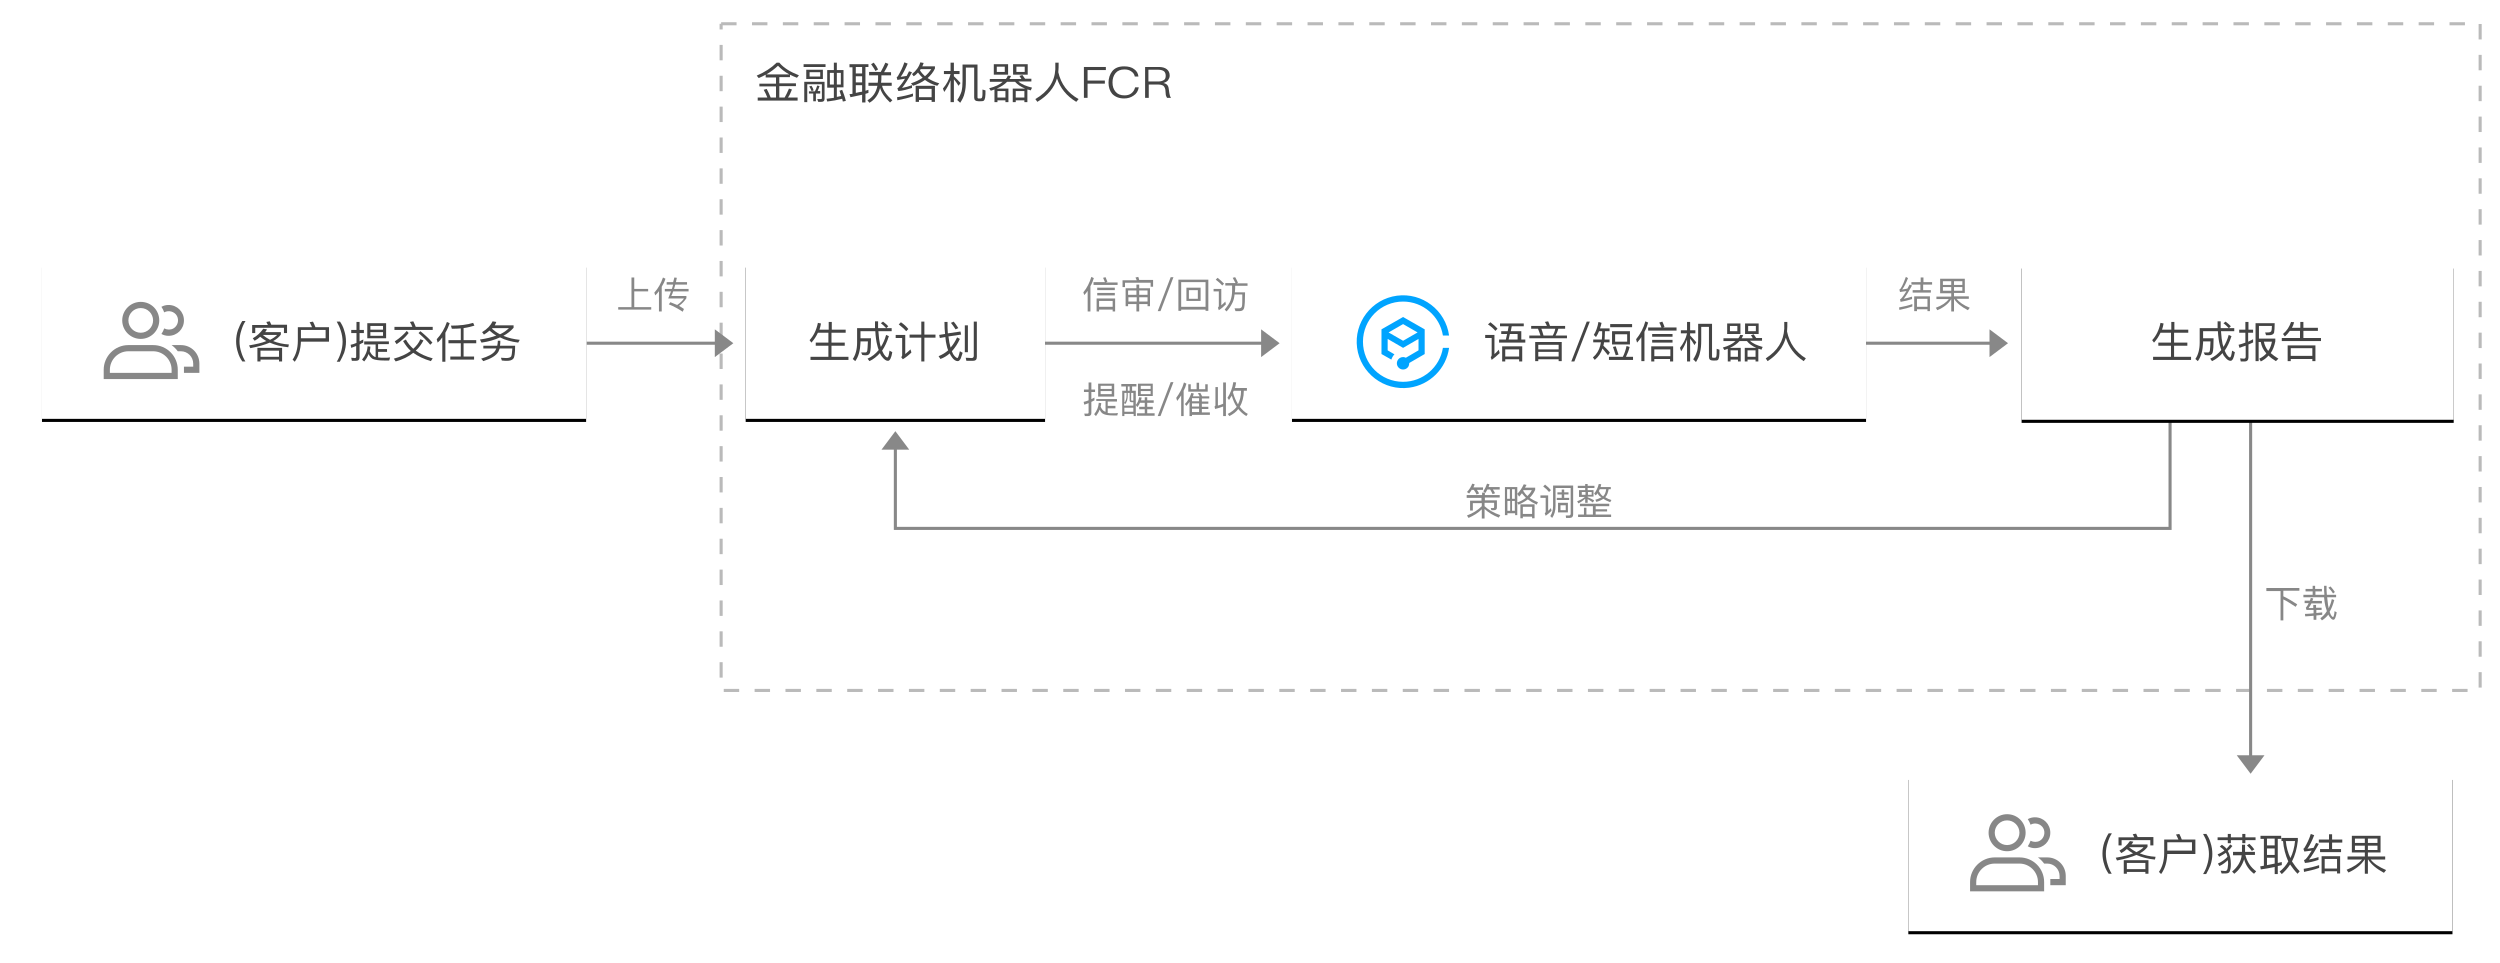 <?xml version="1.0" encoding="UTF-8"?>
<svg width="810px" height="312px" viewBox="0 0 810 312" version="1.1" xmlns="http://www.w3.org/2000/svg" xmlns:xlink="http://www.w3.org/1999/xlink">
    <!-- Generator: Sketch 52.6 (67491) - http://www.bohemiancoding.com/sketch -->
    <title>智能风控解决方案-金融联络机器人</title>
    <desc>Created with Sketch.</desc>
    <defs>
        <rect id="path-1" x="0.6" y="0.7" width="176.3" height="50"></rect>
        <filter x="-3.7%" y="-11.0%" width="107.4%" height="126.0%" filterUnits="objectBoundingBox" id="filter-2">
            <feOffset dx="0" dy="1" in="SourceAlpha" result="shadowOffsetOuter1"></feOffset>
            <feGaussianBlur stdDeviation="2" in="shadowOffsetOuter1" result="shadowBlurOuter1"></feGaussianBlur>
            <feColorMatrix values="0 0 0 0 0   0 0 0 0 0   0 0 0 0 0  0 0 0 0.3 0" type="matrix" in="shadowBlurOuter1"></feColorMatrix>
        </filter>
        <rect id="path-3" x="0.6" y="0.7" width="97" height="50"></rect>
        <filter x="-6.7%" y="-11.0%" width="113.4%" height="126.0%" filterUnits="objectBoundingBox" id="filter-4">
            <feOffset dx="0" dy="1" in="SourceAlpha" result="shadowOffsetOuter1"></feOffset>
            <feGaussianBlur stdDeviation="2" in="shadowOffsetOuter1" result="shadowBlurOuter1"></feGaussianBlur>
            <feColorMatrix values="0 0 0 0 0   0 0 0 0 0   0 0 0 0 0  0 0 0 0.3 0" type="matrix" in="shadowBlurOuter1"></feColorMatrix>
        </filter>
        <rect id="path-5" x="0.6" y="0.7" width="186" height="50"></rect>
        <filter x="-3.5%" y="-11.0%" width="107.0%" height="126.0%" filterUnits="objectBoundingBox" id="filter-6">
            <feOffset dx="0" dy="1" in="SourceAlpha" result="shadowOffsetOuter1"></feOffset>
            <feGaussianBlur stdDeviation="2" in="shadowOffsetOuter1" result="shadowBlurOuter1"></feGaussianBlur>
            <feColorMatrix values="0 0 0 0 0   0 0 0 0 0   0 0 0 0 0  0 0 0 0.3 0" type="matrix" in="shadowBlurOuter1"></feColorMatrix>
        </filter>
        <rect id="path-7" x="0" y="0" width="140" height="50"></rect>
        <filter x="-4.6%" y="-11.0%" width="109.3%" height="126.0%" filterUnits="objectBoundingBox" id="filter-8">
            <feOffset dx="0" dy="1" in="SourceAlpha" result="shadowOffsetOuter1"></feOffset>
            <feGaussianBlur stdDeviation="2" in="shadowOffsetOuter1" result="shadowBlurOuter1"></feGaussianBlur>
            <feColorMatrix values="0 0 0 0 0   0 0 0 0 0   0 0 0 0 0  0 0 0 0.3 0" type="matrix" in="shadowBlurOuter1"></feColorMatrix>
        </filter>
        <rect id="path-9" x="0.3" y="0.7" width="176.3" height="50"></rect>
        <filter x="-3.7%" y="-11.0%" width="107.4%" height="126.0%" filterUnits="objectBoundingBox" id="filter-10">
            <feOffset dx="0" dy="1" in="SourceAlpha" result="shadowOffsetOuter1"></feOffset>
            <feGaussianBlur stdDeviation="2" in="shadowOffsetOuter1" result="shadowBlurOuter1"></feGaussianBlur>
            <feColorMatrix values="0 0 0 0 0   0 0 0 0 0   0 0 0 0 0  0 0 0 0.3 0" type="matrix" in="shadowBlurOuter1"></feColorMatrix>
        </filter>
    </defs>
    <g id="智能风控解决方案-金融联络机器人" stroke="none" stroke-width="1" fill="none" fill-rule="evenodd">
        <g id="33f9fd22c5988443a501cb31aa74da8a" transform="translate(13, 7)">
            <g id="bottomgroup" transform="translate(220, 0)">
                <g id="DashRectGroup17">
                    <rect id="Rectangle" fill-opacity="0" fill="#000000" x="0.646" y="0.7" width="569.923" height="216"></rect>
                    <path d="M0.646,0.7 L570.569,0.7 L570.569,216.7 L0.646,216.7 L0.646,0.7" id="Path" stroke="#BABABA" stroke-dasharray="5"></path>
                    <g id="Group" transform="translate(11.851, 13)" fill="#444444">
                        <g>
                            <path d="M3.232,4.2 C2.478,4.6 1.724,5 0.97,5.3 L0.323,4.5 C2.909,3.4 5.064,2 6.787,0.3 L7.649,0.3 C9.05,2 11.205,3.3 14.006,4.4 L13.359,5.2 C12.605,4.9 11.851,4.6 11.097,4.2 L11.097,5 L7.649,5 L7.649,7 L13.036,7 L13.036,7.9 L7.649,7.9 L7.649,11.6 L9.373,11.6 C9.912,10.7 10.343,9.7 10.774,8.7 L11.743,9 C11.312,10 10.989,10.9 10.45,11.6 L13.575,11.6 L13.575,12.6 L0.646,12.6 L0.646,11.6 L3.771,11.6 C3.448,10.7 3.017,9.9 2.586,9.1 L3.555,8.8 C3.986,9.6 4.417,10.5 4.848,11.6 L6.572,11.6 L6.572,8 L1.185,8 L1.185,7.1 L6.572,7.1 L6.572,5.1 L3.232,5.1 L3.232,4.2 Z M10.881,4.1 C9.373,3.3 8.188,2.3 7.218,1.3 C6.033,2.4 4.848,3.3 3.448,4.1 L10.881,4.1 Z" id="Shape" fill-rule="nonzero"></path>
                            <path d="M15.514,0.8 L22.625,0.8 L22.625,1.7 L15.514,1.7 L15.514,0.8 Z M20.254,13 L19.931,12.1 L21.008,12.1 C21.332,12.1 21.439,12 21.439,11.8 L21.439,7.3 L16.699,7.3 L16.699,13.1 L15.729,13.1 L15.729,6.5 L22.301,6.5 L22.301,12 C22.301,12.7 21.978,13 21.224,13 L20.254,13 Z M16.376,2.6 L21.763,2.6 L21.763,5.6 L16.376,5.6 L16.376,2.6 Z M17.238,9.6 L19.177,9.6 C19.5,9 19.716,8.4 19.931,7.7 L20.685,7.9 C20.47,8.5 20.254,9.1 20.039,9.5 L20.901,9.5 L20.901,10.3 L19.5,10.3 L19.5,12.8 L18.638,12.8 L18.638,10.3 L17.238,10.3 L17.238,9.6 Z M20.901,4.8 L20.901,3.4 L17.453,3.4 L17.453,4.8 L20.901,4.8 Z M18.1,7.8 C18.315,8.2 18.638,8.7 18.746,9.3 L18.1,9.5 C17.884,9 17.669,8.5 17.345,8 L18.1,7.8 Z M23.163,2.7 L25.318,2.7 L25.318,0.3 L26.288,0.3 L26.288,2.7 L28.442,2.7 L28.442,8.3 L26.288,8.3 L26.288,11.4 L27.688,11.1 C27.473,10.4 27.257,9.8 27.149,9.4 L28.011,9.1 C28.442,10.2 28.873,11.3 29.196,12.7 L28.227,12.9 L28.011,12 C26.503,12.4 24.887,12.7 23.163,12.9 L22.948,12 C23.594,11.9 24.348,11.8 25.318,11.7 L25.318,8.4 L23.163,8.4 L23.163,2.7 Z M25.318,7.4 L25.318,3.6 L24.025,3.6 L24.025,7.4 L25.318,7.4 Z M27.58,7.4 L27.58,3.6 L26.288,3.6 L26.288,7.4 L27.58,7.4 Z" id="Shape" fill-rule="nonzero"></path>
                            <path d="M30.489,0.8 L36.522,0.8 L36.522,1.7 L35.553,1.7 L35.553,9.4 C35.768,9.3 36.092,9.2 36.522,9.1 L36.522,10.1 C36.092,10.2 35.768,10.3 35.553,10.4 L35.553,13.2 L34.475,13.2 L34.475,10.7 C33.075,11 31.782,11.3 30.705,11.5 L30.382,10.5 L31.351,10.4 L31.351,1.8 L30.382,1.8 L30.382,0.8 L30.489,0.8 Z M32.428,3.8 L34.475,3.8 L34.475,1.7 L32.428,1.7 L32.428,3.8 Z M32.428,6.7 L34.475,6.7 L34.475,4.7 L32.428,4.7 L32.428,6.7 Z M32.428,10.1 C33.183,9.9 33.829,9.8 34.475,9.7 L34.475,7.6 L32.428,7.6 L32.428,10.1 Z M36.738,3.3 L40.509,3.3 C41.047,2.3 41.586,1.3 42.017,0.3 L42.987,0.7 C42.556,1.8 42.017,2.7 41.586,3.4 L43.848,3.4 L43.848,4.4 L40.724,4.4 L40.724,4.8 C40.724,5.5 40.724,6.1 40.616,6.8 L44.064,6.8 L44.064,7.8 L40.94,7.8 C41.263,9.3 42.448,10.9 44.279,12.5 L43.525,13.2 C41.802,11.6 40.724,10 40.293,8.5 C39.755,10.7 38.569,12.3 36.846,13.3 L36.199,12.5 C37.923,11.5 39,10 39.431,7.8 L36.522,7.8 L36.522,6.8 L39.539,6.8 C39.647,6.2 39.647,5.6 39.647,5 L39.647,4.4 L36.738,4.4 L36.738,3.3 Z M38.246,0.3 C38.893,1.1 39.324,1.8 39.647,2.5 L38.785,3 C38.462,2.3 37.923,1.6 37.384,0.8 L38.246,0.3 Z" id="Shape" fill-rule="nonzero"></path>
                            <path d="M49.235,0.6 C48.481,2.4 47.727,3.9 46.973,4.9 C47.619,4.8 48.266,4.7 48.912,4.6 L49.666,3.1 L50.636,3.4 C49.343,5.8 48.266,7.4 47.404,8.5 C48.481,8.3 49.558,8 50.636,7.6 L50.636,8.5 C49.02,9 47.619,9.4 46.219,9.5 L45.895,8.6 C46.111,8.5 46.219,8.4 46.326,8.3 C46.865,7.7 47.619,6.8 48.373,5.5 C47.512,5.6 46.757,5.8 45.895,5.9 L45.68,5 C45.895,4.9 46.003,4.8 46.111,4.6 C46.865,3.3 47.619,1.9 48.158,0.2 L49.235,0.6 Z M50.959,11.2 C49.558,11.7 47.835,12.1 45.895,12.5 L45.788,11.5 C47.727,11.2 49.451,10.8 50.959,10.3 L50.959,11.2 Z M54.407,0.4 C54.299,0.7 54.191,1.1 53.976,1.5 L58.07,1.5 L58.07,2.2 C57.531,3.4 56.669,4.4 55.699,5.3 C56.777,6 58.07,6.6 59.47,7 L58.824,7.8 C57.208,7.4 55.915,6.7 54.838,5.9 C53.76,6.7 52.467,7.3 50.959,7.8 L50.313,7 C51.821,6.5 53.006,5.9 54.083,5.2 C53.545,4.7 53.006,4.1 52.575,3.5 C52.144,4 51.713,4.4 51.175,4.7 L50.636,4 C51.929,3 52.898,1.7 53.329,0.2 L54.407,0.4 Z M58.07,7.8 L58.07,13 L56.992,13 L56.992,12.4 L52.898,12.4 L52.898,13 L51.821,13 L51.821,7.8 L58.07,7.8 Z M52.898,11.5 L56.992,11.5 L56.992,8.8 L52.898,8.8 L52.898,11.5 Z M53.222,2.8 C53.652,3.5 54.191,4.1 54.838,4.7 C55.699,4 56.346,3.2 56.885,2.4 L53.437,2.4 L53.222,2.8 Z" id="Shape" fill-rule="nonzero"></path>
                            <path d="M60.871,3 L63.133,3 L63.133,0.3 L64.211,0.3 L64.211,3 L66.042,3 L66.042,4 L64.211,4 L64.211,4.7 C64.965,5.4 65.611,6.1 66.365,6.9 L65.719,7.8 C65.18,6.9 64.642,6.2 64.211,5.7 L64.211,13.1 L63.133,13.1 L63.133,6 C62.595,7.4 61.948,8.6 61.086,9.8 L60.655,8.7 C61.84,7.3 62.702,5.8 63.133,4 L60.978,4 L60.978,3 L60.871,3 Z M65.288,12.4 C65.934,11.5 66.365,10.6 66.688,9.6 C66.904,8.7 67.012,7.6 67.012,6.2 L67.012,0.9 L71.86,0.9 L71.86,11.5 C71.86,11.8 71.968,11.9 72.183,11.9 L72.722,11.9 C72.937,11.9 73.045,11.9 73.153,11.8 C73.26,11.7 73.368,11.6 73.368,11.4 C73.476,11.1 73.476,10.3 73.476,9 L74.445,9.3 C74.445,10.2 74.445,11 74.338,11.6 C74.23,12.1 74.122,12.4 73.907,12.6 C73.691,12.8 73.26,12.8 72.829,12.8 L72.183,12.8 C71.213,12.8 70.782,12.4 70.782,11.6 L70.782,1.9 L68.089,1.9 L68.089,6.3 C68.089,7.8 67.981,9.1 67.658,10.2 C67.443,11.3 66.904,12.3 66.258,13.3 L65.288,12.4 Z" id="Shape" fill-rule="nonzero"></path>
                            <path d="M75.954,5.6 L81.017,5.6 C81.341,5.3 81.556,4.9 81.664,4.5 L82.741,4.6 C82.633,4.9 82.418,5.2 82.202,5.6 L86.081,5.6 C85.865,5.2 85.65,4.9 85.435,4.6 L86.404,4.3 C86.727,4.7 86.943,5.1 87.266,5.5 L89.313,5.5 L89.313,6.4 L85.111,6.4 C86.081,7.3 87.589,7.9 89.528,8.4 L89.098,9.3 C88.882,9.2 88.559,9.1 88.02,9 L88.02,13.1 L87.051,13.1 L87.051,12.5 L84.249,12.5 L84.249,13.1 L83.28,13.1 L83.28,8.7 L87.266,8.7 C85.865,8.1 84.788,7.4 84.034,6.5 L81.448,6.5 C80.586,7.4 79.509,8.1 78.108,8.7 L81.879,8.7 L81.879,13.1 L80.91,13.1 L80.91,12.5 L78.324,12.5 L78.324,13.1 L77.354,13.1 L77.354,9 L76.169,9.4 L75.631,8.6 C77.57,8.1 79.078,7.4 80.048,6.5 L75.846,6.5 L75.846,5.6 L75.954,5.6 Z M77.139,0.8 L81.772,0.8 L81.772,4.2 L77.139,4.2 L77.139,0.8 Z M80.694,3.3 L80.694,1.6 L78.108,1.6 L78.108,3.3 L80.694,3.3 Z M78.324,11.6 L80.91,11.6 L80.91,9.5 L78.324,9.5 L78.324,11.6 Z M83.388,0.8 L88.128,0.8 L88.128,4.2 L83.388,4.2 L83.388,0.8 Z M84.249,11.6 L87.051,11.6 L87.051,9.5 L84.249,9.5 L84.249,11.6 Z M87.158,3.3 L87.158,1.6 L84.465,1.6 L84.465,3.3 L87.158,3.3 Z" id="Shape" fill-rule="nonzero"></path>
                            <path d="M98.147,0.3 C98.147,1.4 98.147,2.4 98.04,3.4 C98.902,7.2 101.056,10.1 104.612,12.1 L103.857,13 C100.733,11.1 98.686,8.6 97.609,5.4 C96.747,8.4 94.592,11 91.252,13 L90.606,12.1 C94.7,9.7 96.855,6.5 97.07,2.5 L97.07,0.3 L98.147,0.3 Z" id="Path"></path>
                            <polygon id="Path" points="106.228 1.7 113.446 1.7 113.446 2.7 107.52 2.7 107.52 6.1 113.123 6.1 113.123 7.1 107.52 7.1 107.52 11.7 106.335 11.7 106.335 1.7"></polygon>
                            <path d="M122.603,2.4 C123.465,3 123.896,3.8 124.004,4.8 L122.819,4.8 C122.711,4.1 122.28,3.5 121.634,3.1 C121.095,2.7 120.341,2.5 119.479,2.5 C118.186,2.5 117.217,2.9 116.57,3.7 C115.924,4.5 115.601,5.5 115.601,6.7 C115.601,8 115.924,8.9 116.57,9.7 C117.217,10.5 118.186,10.9 119.479,10.9 C120.341,10.9 121.095,10.7 121.634,10.3 C122.28,9.8 122.711,9.2 122.927,8.3 L124.112,8.3 C123.896,9.5 123.358,10.4 122.388,11 C121.526,11.6 120.556,11.9 119.371,11.9 C117.755,11.9 116.462,11.4 115.493,10.4 C114.739,9.5 114.308,8.3 114.308,6.8 C114.308,5.3 114.739,4.1 115.493,3.1 C116.355,2 117.648,1.5 119.371,1.5 C120.772,1.5 121.849,1.8 122.603,2.4 Z" id="Path"></path>
                            <path d="M125.943,1.7 L130.576,1.7 C131.653,1.7 132.515,1.9 133.162,2.4 C133.808,2.9 134.131,3.6 134.131,4.5 C134.131,5.1 133.916,5.5 133.592,6 C133.269,6.4 132.731,6.7 132.084,6.9 C133.162,7.1 133.7,7.7 133.808,8.7 L134.023,10.2 C134.131,10.8 134.239,11.3 134.562,11.7 L133.269,11.7 C133.054,11.4 132.838,10.9 132.838,10.4 L132.731,9.1 C132.623,8.5 132.407,8.1 132.084,7.8 C131.761,7.6 131.222,7.4 130.576,7.4 L127.344,7.4 L127.344,11.7 L126.159,11.7 L126.159,1.7 L125.943,1.7 Z M127.236,2.7 L127.236,6.4 L130.468,6.4 C131.222,6.4 131.869,6.2 132.3,5.9 C132.731,5.6 132.838,5.1 132.838,4.5 C132.838,3.9 132.623,3.4 132.3,3.1 C131.869,2.8 131.33,2.6 130.468,2.6 L127.236,2.6 L127.236,2.7 Z" id="Shape" fill-rule="nonzero"></path>
                        </g>
                    </g>
                </g>
            </g>
            <g id="Link10" transform="translate(591, 99)">
                <polyline id="Path" stroke="#888888" points="0.1 5.2 23.1 5.2 23.1 5.2 45.1 5.2"></polyline>
                <g id="Group" transform="translate(40.5, 0)" fill="#888888">
                    <polygon id="Path" points="0.1 9.7 6.1 5.2 0.1 0.7"></polygon>
                </g>
                <path d="M0.1,5.2 L23.1,5.2" id="Path" stroke-opacity="0" stroke="#FF0000" stroke-width="15"></path>
                <path d="M23.1,5.2 L45.1,5.2" id="Path" stroke-opacity="0" stroke="#FF0000" stroke-width="15"></path>
            </g>
            <g id="Link13" transform="translate(711, 128)">
                <polyline id="Path" stroke="#888888" points="5.2 0.7 5.2 58.6 5.2 58.6 5.2 114.2"></polyline>
                <g id="Group" transform="translate(0.5, 109)" fill="#888888">
                    <polygon id="Path" points="0.2 0.7 4.7 6.7 9.2 0.7"></polygon>
                </g>
                <path d="M5.2,89.2 L5.2,114.2" id="Path" stroke-opacity="0" stroke="#FF0000" stroke-width="15"></path>
            </g>
            <g id="Link3" transform="translate(177, 99)">
                <polyline id="Path" stroke="#888888" points="0.1 5.2 23.1 5.2 23.1 5.2 46.1 5.2"></polyline>
                <g id="Group" transform="translate(41.5, 0)" fill="#888888">
                    <polygon id="Path" points="0.1 9.7 6.1 5.2 0.1 0.7"></polygon>
                </g>
                <path d="M0.1,5.2 L23.1,5.2" id="Path" stroke-opacity="0" stroke="#FF0000" stroke-width="15"></path>
                <path d="M23.1,5.2 L46.1,5.2" id="Path" stroke-opacity="0" stroke="#FF0000" stroke-width="15"></path>
            </g>
            <g id="Link7" transform="translate(325, 99)">
                <polyline id="Path" stroke="#888888" points="0.1 5.2 38.1 5.2 38.1 5.2 75.1 5.2"></polyline>
                <g id="Group" transform="translate(70.5, 0)" fill="#888888">
                    <polygon id="Path" points="0.1 9.7 6.1 5.2 0.1 0.7"></polygon>
                </g>
                <path d="M0.1,5.2 L38.1,5.2" id="Path" stroke-opacity="0" stroke="#FF0000" stroke-width="15"></path>
                <path d="M38.1,5.2 L75.1,5.2" id="Path" stroke-opacity="0" stroke="#FF0000" stroke-width="15"></path>
            </g>
            <g id="Link18" transform="translate(272, 129)">
                <polyline id="Path" stroke="#888888" points="418.1 0.2 418.1 35.2 5.1 35.2 5.1 5.2"></polyline>
                <g id="Group" transform="translate(0, 3.5)" fill="#888888">
                    <polygon id="Path" points="9.6 6.2 5.1 0.2 0.6 6.2"></polygon>
                </g>
                <path d="M418.1,0.2 L418.1,35.2" id="Path" stroke-opacity="0" stroke="#FF0000" stroke-width="15"></path>
                <path d="M418.1,35.2 L5.1,35.2" id="Path" stroke-opacity="0" stroke="#FF0000" stroke-width="15"></path>
                <path d="M5.1,35.2 L5.1,5.2" id="Path" stroke-opacity="0" stroke="#FF0000" stroke-width="15"></path>
            </g>
            <g id="RectEndPoint1" transform="translate(0, 78.008)">
                <g id="Rectangle">
                    <use fill="black" fill-opacity="1" filter="url(#filter-2)" xlink:href="#path-1"></use>
                    <use fill="#FFFFFF" fill-rule="evenodd" xlink:href="#path-1"></use>
                </g>
                <g id="Group" transform="translate(20, 12)">
                    <g fill="#878787">
                        <g>
                            <path d="M12.6,2.8 C14.8,2.8 16.6,4.6 16.6,6.8 C16.6,9 14.8,10.8 12.6,10.8 C10.4,10.8 8.6,9 8.6,6.8 C8.6,4.6 10.4,2.8 12.6,2.8 Z M12.6,0.8 C9.3,0.8 6.6,3.5 6.6,6.8 C6.6,10.1 9.3,12.8 12.6,12.8 C15.9,12.8 18.6,10.1 18.6,6.8 C18.6,3.5 16,0.8 12.6,0.8 Z" id="Shape" fill-rule="nonzero"></path>
                            <path d="M16.6,16.8 C19.9,16.8 22.6,19.5 22.6,22.8 L22.6,23.8 L2.6,23.8 L2.6,22.8 C2.6,19.5 5.3,16.8 8.6,16.8 L16.6,16.8 Z M16.6,14.8 L8.6,14.8 C4.2,14.8 0.6,18.4 0.6,22.8 L0.6,25.8 L24.6,25.8 L24.6,22.8 C24.6,18.4 21.1,14.8 16.6,14.8 Z" id="Shape" fill-rule="nonzero"></path>
                            <path d="M25.6,14.8 L22.6,14.8 C23.4,15.4 24,16 24.6,16.8 L25.6,16.8 C27.8,16.8 29.6,18.6 29.6,20.8 L29.6,21.8 L26.6,21.8 C26.6,22.1 26.6,22.5 26.6,22.8 L26.6,23.8 L31.6,23.8 L31.6,20.8 C31.6,17.5 29,14.8 25.6,14.8 Z" id="Path"></path>
                            <path d="M21.6,1.8 C20.8,1.8 20,2 19.3,2.4 C19.7,3 20,3.6 20.2,4.2 C21.6,3.4 23.5,3.9 24.3,5.3 C25.1,6.7 24.6,8.6 23.2,9.4 C22.3,9.9 21.2,9.9 20.2,9.4 C20,10 19.7,10.6 19.3,11.2 C20,11.6 20.8,11.8 21.6,11.8 C24.4,11.8 26.6,9.6 26.6,6.8 C26.6,4 24.4,1.8 21.6,1.8 Z" id="Path"></path>
                        </g>
                    </g>
                    <g transform="translate(43, 7)" fill="#444444">
                        <path d="M3.5,0.1 C2.9,1 2.5,2 2.2,3 C1.8,4.2 1.6,5.4 1.6,6.6 C1.6,7.8 1.8,9 2.2,10.2 C2.5,11.2 2.9,12.1 3.5,13.1 L2.5,13.1 C1.9,12.2 1.4,11.3 1.1,10.2 C0.7,9 0.5,7.8 0.5,6.6 C0.5,5.3 0.7,4.1 1.1,2.9 C1.5,1.9 1.9,0.9 2.5,0 L3.5,0 L3.5,0.1 Z" id="Path"></path>
                        <path d="M10.5,2.7 C10.3,3.1 10.1,3.4 9.9,3.6 L15,3.6 L15,4.4 C14.4,5.2 13.6,5.9 12.5,6.5 C14,7.1 15.7,7.5 17.6,7.6 L17.4,8.5 C15.2,8.3 13.2,7.8 11.4,7 C9.8,7.7 7.7,8.3 5.1,8.8 L4.7,7.9 C7,7.5 8.9,7.1 10.3,6.5 C9.6,6.1 8.9,5.6 8.3,5.1 C7.8,5.6 7.2,6 6.5,6.4 L5.9,5.6 C7.3,4.8 8.4,3.8 9.3,2.5 L10.5,2.7 Z M17,1.3 L17,3.9 L16,3.9 L16,2.2 L6.7,2.2 L6.7,3.9 L5.7,3.9 L5.7,1.3 L10.8,1.3 C10.6,0.9 10.4,0.6 10.3,0.3 L11.4,0.1 C11.5,0.3 11.7,0.7 11.9,1.2 L17,1.2 L17,1.3 Z M15.4,8.7 L15.4,13.1 L14.4,13.1 L14.4,12.5 L8.4,12.5 L8.4,13.1 L7.4,13.1 L7.4,8.7 L15.4,8.7 Z M8.4,11.6 L14.4,11.6 L14.4,9.6 L8.4,9.6 L8.4,11.6 Z M13.8,4.5 L9.1,4.5 C9.8,5.1 10.6,5.6 11.5,6.1 C12.5,5.6 13.2,5.1 13.8,4.5 Z" id="Shape" fill-rule="nonzero"></path>
                        <path d="M21.5,6.7 C21.4,9.2 20.8,11.4 19.5,13.2 L18.8,12.5 C19.9,10.9 20.5,8.9 20.5,6.4 L20.5,2 L25.1,2 C24.8,1.4 24.6,0.8 24.3,0.4 L25.4,0.2 C25.7,0.7 25.9,1.3 26.2,2 L30.6,2 L30.6,6.7 L21.5,6.7 Z M29.5,2.9 L21.5,2.9 L21.5,5.6 L29.5,5.6 L29.5,2.9 Z" id="Shape" fill-rule="nonzero"></path>
                        <path d="M34.1,0.1 C34.7,1 35.2,1.9 35.5,3 C35.9,4.2 36.1,5.4 36.1,6.7 C36.1,7.9 35.9,9.1 35.5,10.3 C35.1,11.3 34.6,12.3 34.1,13.2 L33.1,13.2 C33.7,12.2 34.1,11.3 34.4,10.3 C34.8,9.1 35,7.8 35,6.7 C35,5.6 34.8,4.3 34.4,3.1 C34.1,2.1 33.6,1.1 33.1,0.2 L34.1,0.2 L34.1,0.1 Z" id="Path"></path>
                        <path d="M38,12.9 L37.8,11.9 C38.3,11.9 38.7,12 38.9,12 C39.2,12 39.4,11.9 39.4,11.6 L39.4,8.1 C38.8,8.3 38.3,8.5 37.8,8.7 L37.6,7.7 C38.2,7.6 38.8,7.4 39.5,7.1 L39.5,3.9 L37.8,3.9 L37.8,2.9 L39.5,2.9 L39.5,0.3 L40.5,0.3 L40.5,2.9 L41.9,2.9 L41.9,3.9 L40.5,3.9 L40.5,6.6 C41,6.3 41.4,6.1 41.7,6 L41.7,7 C41.4,7.1 41,7.3 40.5,7.6 L40.5,11.8 C40.5,12.5 40.1,12.9 39.3,12.9 L38,12.9 Z M42,6.6 L50,6.6 L50,7.5 L46.5,7.5 L46.5,9.1 L49.4,9.1 L49.4,10 L46.5,10 L46.5,11.8 C47.1,11.9 47.7,11.9 48.5,11.9 C49.2,11.9 49.8,11.9 50.4,11.8 L50.1,12.8 L48.6,12.8 C46.8,12.8 45.5,12.6 44.8,12.3 C44.3,12 43.8,11.5 43.4,10.7 C43.1,11.6 42.6,12.4 42,13.1 L41.3,12.5 C42.4,11.2 43,9.8 43.1,8.2 L44,8.3 C44,8.8 43.9,9.3 43.8,9.8 C44.2,10.7 44.8,11.3 45.4,11.6 L45.7,11.7 L45.7,7.6 L42,7.6 L42,6.6 Z M43,0.7 L49.1,0.7 L49.1,5.6 L43,5.6 L43,0.7 Z M44,2.8 L48.1,2.8 L48.1,1.6 L44,1.6 L44,2.8 Z M48.1,4.8 L48.1,3.6 L44,3.6 L44,4.8 L48.1,4.8 Z" id="Shape" fill-rule="nonzero"></path>
                        <path d="M61.2,6.3 C60.5,7.6 59.7,8.7 58.7,9.6 C60.2,10.7 62,11.5 64.2,12.1 L63.6,13 C61.3,12.3 59.4,11.4 57.9,10.3 C56.3,11.6 54.4,12.5 52.2,13.1 L51.6,12.2 C53.8,11.6 55.6,10.8 57.1,9.7 C56.1,8.8 55.3,7.7 54.6,6.5 L55.5,6 C56.1,7.1 56.9,8.1 57.9,9 C58.9,8.1 59.7,7.1 60.2,5.9 L61.2,6.3 Z M51.8,1.9 L57.6,1.9 C57.4,1.3 57.1,0.8 56.8,0.3 L57.9,0.1 C58.2,0.7 58.5,1.3 58.7,1.9 L64.2,1.9 L64.2,2.9 L51.8,2.9 L51.8,1.9 Z M56.4,3.9 C55.3,5.3 54,6.5 52.5,7.5 L51.9,6.6 C53.4,5.6 54.7,4.5 55.8,3.2 L56.4,3.9 Z M60.2,3.3 C61.8,4.6 63.1,5.8 64.1,7 L63.4,7.7 C62.5,6.6 61.2,5.3 59.6,3.9 L60.2,3.3 Z" id="Shape" fill-rule="nonzero"></path>
                        <path d="M69.7,0.7 C69.3,1.8 68.9,2.8 68.3,3.8 L68.3,13.2 L67.3,13.2 L67.3,5.3 C66.9,5.9 66.4,6.5 65.8,7 L65.5,5.9 C67,4.3 68.1,2.4 68.8,0.3 L69.7,0.7 Z M77.7,1.5 C76.7,1.8 75.6,2.1 74.2,2.3 L74.2,6.2 L78.3,6.2 L78.3,7.2 L74.2,7.2 L74.2,11.5 L77.6,11.5 L77.6,12.5 L69.9,12.5 L69.9,11.5 L73.3,11.5 L73.3,7.2 L69.3,7.2 L69.3,6.2 L73.3,6.2 L73.3,2.4 C72.3,2.5 71.4,2.5 70.4,2.5 L70.1,1.5 C73,1.5 75.4,1.2 77.3,0.6 L77.7,1.5 Z" id="Shape" fill-rule="nonzero"></path>
                        <path d="M84.8,0.3 C84.7,0.6 84.5,1 84.3,1.4 L90.4,1.4 L90.4,2.2 C89.5,3.2 88.4,4.1 87.1,4.8 C88.7,5.5 90.5,5.9 92.4,6.1 L91.9,7 C89.7,6.7 87.7,6.2 86,5.3 C84.3,6.1 82.3,6.7 80,7 L79.5,6 C81.5,5.7 83.3,5.3 84.8,4.7 C84,4.3 83.3,3.7 82.6,3.1 C82,3.6 81.5,4 80.8,4.4 L80.2,3.6 C81.9,2.6 83,1.4 83.6,0.1 L84.8,0.3 Z M86.1,6.4 C86.1,6.9 86.1,7.4 86,8 L90.9,8 C90.9,10.4 90.7,11.8 90.3,12.2 C89.9,12.7 89.2,12.9 88.2,12.9 C88,12.9 87.4,12.9 86.6,12.8 L86.3,11.9 L88,12 C88.8,12 89.4,11.8 89.6,11.5 C89.8,11.2 89.9,10.3 90,8.9 L85.9,8.9 C85.8,9.2 85.6,9.6 85.5,9.9 C84.8,11.2 83.1,12.2 80.6,13 L79.9,12.2 C82.2,11.5 83.7,10.7 84.4,9.7 C84.6,9.4 84.7,9.1 84.8,8.9 L80.6,8.9 L80.6,8 L85.1,8 C85.2,7.5 85.3,7 85.3,6.4 L86.1,6.4 Z M88.9,2.3 L83.6,2.3 L83.4,2.5 C84.2,3.2 85,3.8 86,4.3 C87.1,3.8 88.1,3.1 88.9,2.3 Z" id="Shape" fill-rule="nonzero"></path>
                    </g>
                </g>
            </g>
            <g id="RectEndPoint2" transform="translate(228, 78.008)">
                <g id="Rectangle">
                    <use fill="black" fill-opacity="1" filter="url(#filter-4)" xlink:href="#path-3"></use>
                    <use fill="#FFFFFF" fill-rule="evenodd" xlink:href="#path-3"></use>
                </g>
                <g id="Group" transform="translate(21, 19)" fill="#444444">
                    <g>
                        <path d="M3,3.8 C2.4,5.1 1.7,6.1 0.9,7 L0.3,6.2 C1.6,4.8 2.5,3 3,0.6 L4,0.8 C3.9,1.5 3.7,2.2 3.5,2.8 L6.5,2.8 L6.5,0.3 L7.5,0.3 L7.5,2.8 L12,2.8 L12,3.8 L7.4,3.8 L7.4,7 L11.7,7 L11.7,8 L7.4,8 L7.4,11.6 L12.9,11.6 L12.9,12.6 L0.6,12.6 L0.6,11.6 L6.4,11.6 L6.4,8 L2.3,8 L2.3,7 L6.4,7 L6.4,3.8 L3,3.8 Z" id="Path"></path>
                        <path d="M24.1,0.2 C24.8,0.7 25.3,1.2 25.8,1.7 L25.2,2.3 L26.9,2.3 L26.9,3.3 L22.6,3.3 C22.7,5 22.9,6.4 23.1,7.4 C23.2,7.7 23.3,8 23.4,8.4 C24.1,7.3 24.7,6 25.1,4.5 L26,4.9 C25.4,6.8 24.7,8.3 23.8,9.6 C24,10.1 24.2,10.4 24.4,10.8 C24.9,11.5 25.2,11.8 25.5,11.8 C25.8,11.8 26,11.1 26.2,9.6 L27.1,10.1 C26.8,12 26.3,12.9 25.7,12.9 C25.1,12.9 24.5,12.5 23.8,11.6 C23.5,11.3 23.3,10.9 23.1,10.4 C22.1,11.5 21,12.4 19.7,13 L19.1,12.2 C20.5,11.6 21.7,10.6 22.7,9.4 C22.5,8.8 22.3,8.3 22.2,7.7 C21.9,6.6 21.7,5.1 21.6,3.3 L16.8,3.3 L16.8,5.6 L20.2,5.6 C20.2,8 20.1,9.5 19.9,10.2 C19.7,10.8 19.3,11.1 18.6,11.1 C18.4,11.1 18,11.1 17.4,11 L17,10.2 C17.6,10.2 18,10.2 18.4,10.2 C18.7,10.2 18.9,10 19,9.6 C19.1,9.2 19.1,8.2 19.2,6.6 L16.8,6.6 L16.8,7 C16.7,9.5 16.2,11.5 15.1,13 L14.3,12.3 C15.2,11 15.7,9.2 15.7,7 L15.7,2.3 L21.5,2.3 C21.5,1.6 21.5,0.9 21.5,0.1 L22.5,0.1 C22.5,0.9 22.5,1.6 22.5,2.3 L25.1,2.3 C24.7,1.8 24.1,1.3 23.4,0.7 L24.1,0.2 Z" id="Path"></path>
                        <path d="M28.3,4.5 L31.3,4.5 L31.3,10.7 C32,10.1 32.5,9.7 33,9.2 L33.3,10.2 C32.5,11 31.5,11.8 30.5,12.4 L30,11.7 C30.2,11.5 30.3,11.3 30.3,11.1 L30.3,5.5 L28.2,5.5 L28.2,4.5 L28.3,4.5 Z M29.9,0.4 C30.9,1.1 31.7,1.8 32.3,2.6 L31.6,3.3 C31,2.6 30.2,1.9 29.2,1.1 L29.9,0.4 Z M32.7,4.4 L36.5,4.4 L36.5,0.2 L37.5,0.2 L37.5,4.4 L41.1,4.4 L41.1,5.4 L37.5,5.4 L37.5,13.1 L36.5,13.1 L36.5,5.4 L32.7,5.4 L32.7,4.4 Z" id="Shape" fill-rule="nonzero"></path>
                        <path d="M49.2,3.4 L49.4,4.4 L45.3,5 C45.4,5.8 45.5,6.5 45.6,7 C45.7,7.6 45.9,8.1 46,8.6 C46.8,7.7 47.5,6.6 48.1,5.3 L49,5.8 C48.3,7.4 47.4,8.7 46.4,9.8 C46.5,10.1 46.7,10.4 46.8,10.7 C47.3,11.5 47.8,11.9 48.2,12 C48.4,12 48.7,11.2 49,9.8 L49.9,10.3 C49.7,11 49.5,11.6 49.3,12.1 C49,12.7 48.7,13 48.3,13 C47.7,13 47,12.6 46.4,11.7 C46.1,11.3 45.9,10.9 45.7,10.5 C44.8,11.3 43.8,11.9 42.7,12.3 L42.1,11.4 C43.3,10.9 44.3,10.3 45.2,9.5 C45,9 44.8,8.4 44.7,7.8 C44.5,7.1 44.4,6.3 44.3,5.2 L42.5,5.5 L42.3,4.5 L44.2,4.2 C44.1,3.1 44,1.8 44,0.3 L45,0.3 C45,1.7 45,2.9 45.1,4 L49.2,3.4 Z M47,0.2 C47.5,0.8 48,1.5 48.5,2.3 L47.6,2.7 C47.1,1.9 46.6,1.2 46.1,0.6 L47,0.2 Z M50.6,1.4 L51.6,1.4 L51.6,10.1 L50.6,10.1 L50.6,1.4 Z M51.1,12.9 L50.9,11.9 C51.6,11.9 52.3,12 52.8,12 C53.2,12 53.5,11.8 53.5,11.3 L53.5,0.2 L54.5,0.2 L54.5,11.6 C54.5,12.5 54.1,12.9 53.2,12.9 L51.1,12.9 Z" id="Shape" fill-rule="nonzero"></path>
                    </g>
                </g>
            </g>
            <g id="ShadowBasicRect5" transform="translate(405, 78.008)">
                <g id="Rectangle">
                    <use fill="black" fill-opacity="1" filter="url(#filter-6)" xlink:href="#path-5"></use>
                    <use fill="#FFFFFF" fill-rule="evenodd" xlink:href="#path-5"></use>
                </g>
                <g id="Group" transform="translate(21, 10)">
                    <g fill="#00A4FF" fill-rule="nonzero" id="Shape">
                        <path d="M15.6,28.7 C8.4,28.7 2.6,22.9 2.6,15.7 C2.6,8.5 8.4,2.7 15.6,2.7 C22,2.7 27.5,7.4 28.5,13.7 L30.5,13.7 C29.4,5.5 21.8,-0.3 13.6,0.8 C5.4,1.9 -0.4,9.5 0.7,17.7 C1.8,25.9 9.4,31.7 17.6,30.6 C24.3,29.7 29.6,24.4 30.5,17.7 L28.5,17.7 C27.5,24 22,28.7 15.6,28.7 Z M22.6,11.7 L15.6,7.7 L8.6,11.7 L8.6,19.7 L11.8,21.5 C12,20.9 12.3,20.3 12.8,19.8 L10.6,18.5 L10.6,14.8 L15.6,17.7 L20.6,14.8 L20.6,18.5 L16.5,20.9 C15.5,20.4 14.3,20.8 13.8,21.8 C13.3,22.8 13.7,24 14.7,24.5 C15.7,25 16.9,24.6 17.4,23.6 C17.5,23.3 17.6,23 17.6,22.7 L17.6,22.6 L22.6,19.7 L22.6,11.7 Z M15.6,15.4 L10.9,12.7 L15.6,10 L20.3,12.7 L15.6,15.4 Z"></path>
                    </g>
                    <g transform="translate(42, 9)" fill="#444444">
                        <path d="M0.2,4.5 L3.2,4.5 L3.2,10.7 C3.6,10.4 4.1,9.9 4.6,9.3 L4.9,10.4 C4.1,11.2 3.2,11.9 2.3,12.6 L2,11.7 C2.2,11.5 2.3,11.3 2.3,11.1 L2.3,5.5 L0.2,5.5 L0.2,4.5 Z M1.9,0.4 C2.8,1.1 3.6,1.8 4.2,2.5 L3.5,3.2 C2.9,2.5 2.2,1.8 1.1,1.1 L1.9,0.4 Z M5,0.8 L12.7,0.8 L12.7,1.7 L8.8,1.7 L8.5,3.3 L11.9,3.3 L11.9,6 L13.2,6 L13.2,7 L4.7,7 L4.7,6 L6.9,6 L7.3,4.2 L5.4,4.2 L5.4,3.3 L7.5,3.3 L7.8,1.7 L5,1.7 L5,0.8 Z M12.2,8.2 L12.2,13.1 L11.2,13.1 L11.2,12.4 L6.7,12.4 L6.7,13.1 L5.7,13.1 L5.7,8.2 L12.2,8.2 Z M6.7,11.5 L11.2,11.5 L11.2,9.2 L6.7,9.2 L6.7,11.5 Z M7.8,6 L10.7,6 L10.7,4.2 L8.2,4.2 L7.8,6 Z" id="Shape" fill-rule="nonzero"></path>
                        <path d="M15.1,1.6 L20.2,1.6 C20,1.1 19.8,0.6 19.5,0.3 L20.6,0.1 C20.8,0.5 21,1 21.2,1.6 L26.1,1.6 L26.1,2.5 L23.9,2.5 C23.7,3.3 23.4,4 23,4.7 L26.7,4.7 L26.7,5.6 L14.5,5.6 L14.5,4.7 L18.1,4.7 C17.9,4 17.6,3.2 17.3,2.5 L15.1,2.5 L15.1,1.6 Z M25,6.8 L25,13 L24,13 L24,12.4 L17.4,12.4 L17.4,13 L16.4,13 L16.4,6.8 L25,6.8 Z M17.4,9.2 L24,9.2 L24,7.7 L17.4,7.7 L17.4,9.2 Z M17.4,11.5 L24,11.5 L24,10 L17.4,10 L17.4,11.5 Z M18.4,2.5 C18.6,3.1 18.9,3.9 19.1,4.7 L22.1,4.7 C22.5,4 22.8,3.2 22.9,2.5 L18.4,2.5 Z" id="Shape" fill-rule="nonzero"></path>
                        <polygon id="Path" points="33.1 0.2 34.1 0.2 29.1 13.1 28.1 13.1"></polygon>
                        <path d="M37.1,3.3 C36.8,4 36.5,4.6 36.1,5.2 L35.4,4.5 C36.1,3.4 36.6,2 36.9,0.3 L37.9,0.6 C37.8,1.2 37.6,1.8 37.4,2.4 L40.5,2.4 L40.5,3.3 L39,3.3 C39,4.4 38.9,5.3 38.9,6 L40.5,6 L40.5,6.9 L38.7,6.9 C38.7,7.2 38.6,7.6 38.5,8 C39.2,8.6 39.9,9.4 40.6,10.2 L40,11.1 C39.3,10.2 38.7,9.5 38.2,8.9 C37.7,10.4 36.9,11.6 35.7,12.6 L35.1,11.8 C36.3,10.8 37.1,9.5 37.5,7.9 C37.5,7.7 37.6,7.4 37.7,6.9 L35.2,6.9 L35.2,6 L38,6 C38.1,5.2 38.1,4.3 38.1,3.3 L37.1,3.3 Z M47,8.4 C46.7,9.6 46.3,10.6 45.8,11.6 L48.1,11.6 L48.1,12.6 L40.3,12.6 L40.3,11.6 L44.8,11.6 C45.3,10.6 45.7,9.5 46,8.1 L47,8.4 Z M40.7,1 L47.8,1 L47.8,2 L40.7,2 L40.7,1 Z M41.3,3.3 L47.1,3.3 L47.1,7.6 L41.3,7.6 L41.3,3.3 Z M42.5,8.2 C42.8,9 43.1,9.9 43.4,10.9 L42.5,11.1 C42.2,10.1 41.9,9.2 41.6,8.4 L42.5,8.2 Z M46.2,6.7 L46.2,4.3 L42.3,4.3 L42.3,6.7 L46.2,6.7 Z" id="Shape" fill-rule="nonzero"></path>
                        <path d="M50.8,5.2 C50.4,5.9 49.9,6.4 49.4,7 L49.1,5.9 C50.5,4.2 51.5,2.3 52.1,0.1 L53,0.5 C52.7,1.6 52.3,2.6 51.8,3.5 L51.8,13 L50.8,13 L50.8,5.2 Z M53,2.1 L57.3,2.1 C57.1,1.5 56.9,1 56.6,0.5 L57.6,0.2 C57.9,0.8 58.1,1.4 58.3,1.9 L57.8,2.1 L62.2,2.1 L62.2,3.1 L53,3.1 L53,2.1 Z M61.1,8.2 L61.1,13.1 L60.1,13.1 L60.1,12.3 L55,12.3 L55,13.1 L54,13.1 L54,8.2 L61.1,8.2 Z M54.3,4.2 L60.9,4.2 L60.9,5.1 L54.3,5.1 L54.3,4.2 Z M54.3,6.1 L60.9,6.1 L60.9,7 L54.3,7 L54.3,6.1 Z M55,11.4 L60.2,11.4 L60.2,9.2 L55,9.2 L55,11.4 Z" id="Shape" fill-rule="nonzero"></path>
                        <path d="M63.5,3 L65.6,3 L65.6,0.3 L66.6,0.3 L66.6,3 L68.3,3 L68.3,4 L66.6,4 L66.6,4.7 C67.3,5.4 67.9,6.1 68.6,6.9 L68,7.8 C67.5,6.9 67,6.2 66.6,5.7 L66.6,13.1 L65.6,13.1 L65.6,6 C65.1,7.4 64.5,8.6 63.7,9.8 L63.3,8.7 C64.4,7.3 65.2,5.8 65.6,4 L63.6,4 L63.6,3 L63.5,3 Z M67.6,12.4 C68.2,11.5 68.6,10.6 68.9,9.6 C69.1,8.7 69.2,7.6 69.2,6.2 L69.2,0.9 L73.7,0.9 L73.7,11.5 C73.7,11.8 73.8,11.9 74,11.9 L74.5,11.9 C74.7,11.9 74.8,11.9 74.9,11.8 C75,11.7 75.1,11.6 75.1,11.4 C75.2,11.1 75.2,10.3 75.2,9 L76.1,9.3 C76.1,10.2 76.1,11 76,11.6 C75.9,12.1 75.8,12.4 75.6,12.6 C75.4,12.8 75,12.8 74.6,12.8 L74,12.8 C73.1,12.8 72.7,12.4 72.7,11.6 L72.7,1.9 L70.2,1.9 L70.2,6.3 C70.2,7.8 70.1,9.1 69.8,10.2 C69.6,11.3 69.1,12.3 68.5,13.3 L67.6,12.4 Z" id="Shape" fill-rule="nonzero"></path>
                        <path d="M77.5,5.6 L82.2,5.6 C82.5,5.3 82.7,4.9 82.8,4.5 L83.8,4.6 C83.7,4.9 83.5,5.2 83.3,5.6 L86.9,5.6 C86.7,5.2 86.5,4.9 86.3,4.6 L87.2,4.3 C87.5,4.7 87.7,5.1 88,5.5 L89.9,5.5 L89.9,6.4 L86,6.4 C86.9,7.3 88.3,7.9 90.1,8.4 L89.7,9.3 C89.5,9.2 89.2,9.1 88.7,9 L88.7,13.1 L87.8,13.1 L87.8,12.5 L85.2,12.5 L85.2,13.1 L84.3,13.1 L84.3,8.7 L88,8.7 C86.7,8.1 85.7,7.4 85,6.5 L82.6,6.5 C81.8,7.4 80.8,8.1 79.5,8.7 L83,8.7 L83,13.1 L82.1,13.1 L82.1,12.5 L79.7,12.5 L79.7,13.1 L78.8,13.1 L78.8,9 L77.7,9.4 L77.2,8.6 C79,8.1 80.4,7.4 81.3,6.5 L77.4,6.5 L77.4,5.6 L77.5,5.6 Z M78.6,0.8 L82.9,0.8 L82.9,4.2 L78.6,4.2 L78.6,0.8 Z M81.9,3.3 L81.9,1.6 L79.5,1.6 L79.5,3.3 L81.9,3.3 Z M79.7,11.6 L82.1,11.6 L82.1,9.5 L79.7,9.5 L79.7,11.6 Z M84.4,0.8 L88.8,0.8 L88.8,4.2 L84.4,4.2 L84.4,0.8 Z M85.2,11.6 L87.8,11.6 L87.8,9.5 L85.2,9.5 L85.2,11.6 Z M87.9,3.3 L87.9,1.6 L85.4,1.6 L85.4,3.3 L87.9,3.3 Z" id="Shape" fill-rule="nonzero"></path>
                        <path d="M98.1,0.3 C98.1,1.4 98.1,2.4 98,3.4 C98.8,7.2 100.8,10.1 104.1,12.1 L103.4,13 C100.5,11.1 98.6,8.6 97.6,5.4 C96.8,8.4 94.8,11 91.7,13 L91.1,12.1 C94.9,9.7 96.9,6.5 97.1,2.5 L97.1,0.3 L98.1,0.3 Z" id="Path"></path>
                    </g>
                </g>
            </g>
            <g id="RectEndPoint9" transform="translate(642, 79.008)">
                <g id="Rectangle">
                    <use fill="black" fill-opacity="1" filter="url(#filter-8)" xlink:href="#path-7"></use>
                    <use fill="#FFFFFF" fill-rule="evenodd" xlink:href="#path-7"></use>
                </g>
                <g id="Group" transform="translate(42, 18)" fill="#444444">
                    <g>
                        <path d="M3,3.8 C2.4,5.1 1.7,6.1 0.9,7 L0.3,6.2 C1.6,4.8 2.5,3 3,0.6 L4,0.8 C3.9,1.5 3.7,2.2 3.5,2.8 L6.5,2.8 L6.5,0.3 L7.5,0.3 L7.5,2.8 L12,2.8 L12,3.8 L7.4,3.8 L7.4,7 L11.7,7 L11.7,8 L7.4,8 L7.4,11.6 L12.9,11.6 L12.9,12.6 L0.6,12.6 L0.6,11.6 L6.4,11.6 L6.4,8 L2.3,8 L2.3,7 L6.4,7 L6.4,3.8 L3,3.8 Z" id="Path"></path>
                        <path d="M24.1,0.2 C24.8,0.7 25.3,1.2 25.8,1.7 L25.2,2.3 L26.9,2.3 L26.9,3.3 L22.6,3.3 C22.7,5 22.9,6.4 23.1,7.4 C23.2,7.7 23.3,8 23.4,8.4 C24.1,7.3 24.7,6 25.1,4.5 L26,4.9 C25.4,6.8 24.7,8.3 23.8,9.6 C24,10.1 24.2,10.4 24.4,10.8 C24.9,11.5 25.2,11.8 25.5,11.8 C25.8,11.8 26,11.1 26.2,9.6 L27.1,10.1 C26.8,12 26.3,12.9 25.7,12.9 C25.1,12.9 24.5,12.5 23.8,11.6 C23.5,11.3 23.3,10.9 23.1,10.4 C22.1,11.5 21,12.4 19.7,13 L19.1,12.2 C20.5,11.6 21.7,10.6 22.7,9.4 C22.5,8.8 22.3,8.3 22.2,7.7 C21.9,6.6 21.7,5.1 21.6,3.3 L16.8,3.3 L16.8,5.6 L20.2,5.6 C20.2,8 20.1,9.5 19.9,10.2 C19.7,10.8 19.3,11.1 18.6,11.1 C18.4,11.1 18,11.1 17.4,11 L17,10.2 C17.6,10.2 18,10.2 18.4,10.2 C18.7,10.2 18.9,10 19,9.6 C19.1,9.2 19.1,8.2 19.2,6.6 L16.8,6.6 L16.8,7 C16.7,9.5 16.2,11.5 15.1,13 L14.3,12.3 C15.2,11 15.7,9.2 15.7,7 L15.7,2.3 L21.5,2.3 C21.5,1.6 21.5,0.9 21.5,0.1 L22.5,0.1 C22.5,0.9 22.5,1.6 22.5,2.3 L25.1,2.3 C24.7,1.8 24.1,1.3 23.4,0.7 L24.1,0.2 Z" id="Path"></path>
                        <path d="M33.1,6.9 C32.5,7.2 32,7.4 31.5,7.6 L31.5,11.8 C31.5,12.6 31.1,13.1 30.3,13.1 L29,13.1 L28.8,12.1 C29.2,12.1 29.6,12.2 30,12.2 C30.4,12.2 30.6,12 30.6,11.6 L30.6,8 C30,8.2 29.3,8.4 28.6,8.7 L28.3,7.7 C29,7.5 29.8,7.3 30.5,7 L30.5,3.8 L28.5,3.8 L28.5,2.8 L30.5,2.8 L30.5,0.3 L31.5,0.3 L31.5,2.8 L33,2.8 L33,3.8 L31.4,3.8 L31.4,6.7 C32,6.4 32.5,6.2 33,5.9 L33,6.9 L33.1,6.9 Z M34.8,6.7 L34.8,13 L33.8,13 L33.8,0.7 L40,0.7 C40,2.2 39.9,3.3 39.8,3.8 C39.6,4.3 39.1,4.6 38.2,4.6 L37.2,4.6 L36.9,3.7 L37.7,3.7 C38,3.7 38.2,3.7 38.5,3.6 C38.7,3.5 38.8,3.4 38.9,3.3 C39,3 39.1,2.5 39.1,1.6 L34.9,1.6 L34.9,5.7 L40.2,5.7 L40.2,6.6 C39.9,8.1 39.4,9.4 38.7,10.4 C39.4,11 40.2,11.6 41.2,12.2 L40.4,13 C39.4,12.4 38.6,11.8 38,11.2 C37.3,12 36.5,12.6 35.5,13.1 L35,12.2 C35.9,11.8 36.7,11.2 37.3,10.5 C36.3,9.4 35.7,8.1 35.5,6.8 L34.8,6.8 L34.8,6.7 Z M36.5,6.7 C36.7,7.8 37.2,8.8 37.9,9.7 C38.5,8.9 38.9,7.8 39.1,6.7 L36.5,6.7 Z" id="Shape" fill-rule="nonzero"></path>
                        <path d="M44.9,3.2 C44.4,3.9 43.9,4.5 43.3,5 L42.7,4.2 C44,3.1 44.8,1.8 45.3,0.3 L46.3,0.4 C46.1,1.1 45.9,1.7 45.6,2.2 L48.3,2.2 L48.3,0.3 L49.3,0.3 L49.3,2.2 L54,2.2 L54,3.2 L49.3,3.2 L49.3,5.5 L55,5.5 L55,6.5 L42.3,6.5 L42.3,5.5 L48.2,5.5 L48.2,3.2 L44.9,3.2 Z M53.2,7.9 L53.2,13 L52.2,13 L52.2,12.3 L45.2,12.3 L45.2,13 L44.2,13 L44.2,7.9 L53.2,7.9 Z M45.2,11.3 L52.2,11.3 L52.2,8.8 L45.2,8.8 L45.2,11.3 Z" id="Shape" fill-rule="nonzero"></path>
                    </g>
                </g>
            </g>
            <g id="RectEndPoint12" transform="translate(605, 244)">
                <g id="Rectangle">
                    <use fill="black" fill-opacity="1" filter="url(#filter-10)" xlink:href="#path-9"></use>
                    <use fill="#FFFFFF" fill-rule="evenodd" xlink:href="#path-9"></use>
                </g>
                <g id="Group" transform="translate(20, 12)">
                    <g fill="#878787">
                        <g>
                            <path d="M12.3,2.8 C14.5,2.8 16.3,4.6 16.3,6.8 C16.3,9 14.5,10.8 12.3,10.8 C10.1,10.8 8.3,9 8.3,6.8 C8.3,4.6 10.1,2.8 12.3,2.8 Z M12.3,0.8 C9,0.8 6.3,3.5 6.3,6.8 C6.3,10.1 9,12.8 12.3,12.8 C15.6,12.8 18.3,10.1 18.3,6.8 C18.3,3.5 15.7,0.8 12.3,0.8 Z" id="Shape" fill-rule="nonzero"></path>
                            <path d="M16.3,16.8 C19.6,16.8 22.3,19.5 22.3,22.8 L22.3,23.8 L2.3,23.8 L2.3,22.8 C2.3,19.5 5,16.8 8.3,16.8 L16.3,16.8 Z M16.3,14.8 L8.3,14.8 C3.9,14.8 0.3,18.4 0.3,22.8 L0.3,25.8 L24.3,25.8 L24.3,22.8 C24.3,18.4 20.8,14.8 16.3,14.8 Z" id="Shape" fill-rule="nonzero"></path>
                            <path d="M25.3,14.8 L22.3,14.8 C23.1,15.4 23.7,16 24.3,16.8 L25.3,16.8 C27.5,16.8 29.3,18.6 29.3,20.8 L29.3,21.8 L26.3,21.8 C26.3,22.1 26.3,22.5 26.3,22.8 L26.3,23.8 L31.3,23.8 L31.3,20.8 C31.3,17.5 28.7,14.8 25.3,14.8 Z" id="Path"></path>
                            <path d="M21.3,1.8 C20.5,1.8 19.7,2 19,2.4 C19.4,3 19.7,3.6 19.9,4.2 C21.3,3.4 23.2,3.9 24,5.3 C24.8,6.7 24.3,8.6 22.9,9.4 C22,9.9 20.9,9.9 19.9,9.4 C19.7,10 19.4,10.6 19,11.2 C19.7,11.6 20.5,11.8 21.3,11.8 C24.1,11.8 26.3,9.6 26.3,6.8 C26.3,4 24.1,1.8 21.3,1.8 Z" id="Path"></path>
                        </g>
                    </g>
                    <g transform="translate(43, 7)" fill="#444444">
                        <path d="M3.2,0.1 C2.6,1 2.2,2 1.9,3 C1.5,4.2 1.3,5.4 1.3,6.6 C1.3,7.8 1.5,9 1.9,10.2 C2.2,11.2 2.6,12.1 3.2,13.1 L2.2,13.1 C1.6,12.2 1.1,11.3 0.8,10.2 C0.4,9 0.2,7.8 0.2,6.6 C0.2,5.3 0.4,4.1 0.8,2.9 C1.2,1.9 1.6,0.9 2.2,-1.42108547e-14 L3.2,-1.42108547e-14 L3.2,0.1 Z" id="Path"></path>
                        <path d="M10.2,2.7 C10,3.1 9.8,3.4 9.6,3.6 L14.8,3.6 L14.8,4.4 C14.2,5.2 13.4,5.9 12.3,6.5 C13.8,7.1 15.5,7.5 17.4,7.6 L17.2,8.5 C15,8.3 13,7.8 11.2,7 C9.6,7.7 7.5,8.3 4.9,8.8 L4.5,7.9 C6.8,7.5 8.7,7.1 10.1,6.5 C9.4,6.1 8.7,5.6 8.1,5.1 C7.6,5.6 7,6 6.3,6.4 L5.7,5.6 C7.1,4.8 8.2,3.8 9.1,2.5 L10.2,2.7 Z M16.7,1.3 L16.7,3.9 L15.7,3.9 L15.7,2.2 L6.4,2.2 L6.4,3.9 L5.4,3.9 L5.4,1.3 L10.5,1.3 C10.3,0.9 10.2,0.6 10,0.3 L11.1,0.1 C11.2,0.3 11.4,0.7 11.6,1.2 L16.7,1.2 L16.7,1.3 Z M15.1,8.7 L15.1,13.1 L14.1,13.1 L14.1,12.5 L8.1,12.5 L8.1,13.1 L7.1,13.1 L7.1,8.7 L15.1,8.7 Z M8.1,11.6 L14.1,11.6 L14.1,9.6 L8.1,9.6 L8.1,11.6 Z M13.5,4.5 L8.8,4.5 C9.5,5.1 10.3,5.6 11.2,6.1 C12.2,5.6 13,5.1 13.5,4.5 Z" id="Shape" fill-rule="nonzero"></path>
                        <path d="M21.2,6.7 C21.1,9.2 20.5,11.4 19.2,13.2 L18.5,12.5 C19.6,10.9 20.2,8.9 20.2,6.4 L20.2,2 L24.8,2 C24.5,1.4 24.3,0.8 24,0.4 L25.1,0.2 C25.4,0.7 25.6,1.3 25.9,2 L30.3,2 L30.3,6.7 L21.2,6.7 Z M29.2,2.9 L21.2,2.9 L21.2,5.6 L29.2,5.6 L29.2,2.9 Z" id="Shape" fill-rule="nonzero"></path>
                        <path d="M33.8,0.1 C34.4,1 34.9,1.9 35.2,3 C35.6,4.2 35.8,5.4 35.8,6.7 C35.8,7.9 35.6,9.1 35.2,10.3 C34.8,11.3 34.3,12.3 33.8,13.2 L32.8,13.2 C33.4,12.2 33.8,11.3 34.1,10.3 C34.5,9.1 34.7,7.8 34.7,6.7 C34.7,5.6 34.5,4.3 34.1,3.1 C33.8,2.1 33.3,1.1 32.8,0.2 L33.8,0.2 L33.8,0.1 Z" id="Path"></path>
                        <path d="M42.3,4.1 C41.8,4.8 41.3,5.3 40.8,5.7 C41.5,6.9 41.8,8.3 41.8,10 C41.8,11.2 41.6,12.1 41.3,12.6 C41,12.9 40.6,13 40.1,13 C39.7,13 39.2,13 38.8,13 L38.5,12.1 C39,12.1 39.4,12.2 39.9,12.2 C40.2,12.2 40.5,12.1 40.6,11.8 C40.8,11.5 40.8,10.9 40.9,10 C40.9,9.6 40.9,9.1 40.8,8.7 C40.1,9.4 39.2,10.1 38.1,10.6 L37.6,9.8 C38.9,9.2 39.9,8.5 40.7,7.6 C40.6,7.1 40.4,6.6 40.2,6.3 C39.6,6.7 38.8,7.2 38,7.6 L37.5,6.8 C38.3,6.5 39.1,6 39.7,5.6 C39.3,5.1 38.8,4.7 38.2,4.3 L38.9,3.7 C39.5,4.1 40,4.5 40.4,5 C40.8,4.6 41.2,4.1 41.6,3.6 L42.3,4.1 Z M37.5,1.3 L40.8,1.3 L40.8,0.2 L41.8,0.2 L41.8,1.3 L45.5,1.3 L45.5,0.2 L46.5,0.2 L46.5,1.3 L49.8,1.3 L49.8,2.2 L46.5,2.2 L46.5,3.2 L45.5,3.2 L45.5,2.2 L41.8,2.2 L41.8,3.2 L40.8,3.2 L40.8,2.2 L37.5,2.2 L37.5,1.3 Z M42.5,6 L45.4,6 C45.4,5 45.4,4.2 45.4,3.7 L46.4,3.7 C46.4,4.1 46.4,4.8 46.4,6 L49.6,6 L49.6,7 L46.5,7 C47.1,9.3 48.2,11 50,12.3 L49.3,13.1 C47.7,11.9 46.6,10.3 46.1,8.4 C45.5,10.3 44.5,11.9 42.9,13.1 L42.2,12.4 C44,10.9 45.1,9.1 45.3,7.1 L42.5,7.1 L42.5,6 Z M47.8,3.4 C48.5,4.1 49,4.6 49.4,5.2 L48.6,5.7 C48.2,5.1 47.7,4.5 47,3.9 L47.8,3.4 Z" id="Shape" fill-rule="nonzero"></path>
                        <path d="M51.4,0.8 L58.1,0.8 L58.1,1.8 L57,1.8 L57,9.6 L58.3,9.3 L58.3,10.3 L57,10.6 L57,13.2 L56,13.2 L56,10.9 C54.5,11.2 53,11.5 51.5,11.7 L51.3,10.7 L52.5,10.5 L52.5,1.8 L51.4,1.8 L51.4,0.8 Z M53.5,3.9 L56,3.9 L56,1.7 L53.5,1.7 L53.5,3.9 Z M53.5,7 L56,7 L56,4.9 L53.5,4.9 L53.5,7 Z M53.5,10.3 C54.4,10.1 55.2,10 56,9.8 L56,7.9 L53.5,7.9 L53.5,10.3 Z M58.7,2.5 L58.2,2.5 L58.2,1.5 L63.5,1.5 L63.5,2.4 C63.2,5 62.6,7.2 61.6,9.1 C62.3,10.2 63.1,11.3 64.1,12.3 L63.4,13.1 C62.5,12.2 61.7,11.1 61,10.1 C60.2,11.3 59.3,12.3 58.3,13.2 L57.6,12.4 C58.7,11.5 59.7,10.4 60.4,9.1 C59.5,7.1 58.9,4.9 58.7,2.5 Z M59.6,2.5 C59.8,4.5 60.3,6.4 61.1,8 C61.9,6.4 62.4,4.5 62.6,2.5 L59.6,2.5 Z" id="Shape" fill-rule="nonzero"></path>
                        <path d="M68.8,0.6 C68.1,2.4 67.4,3.9 66.6,5 C67.2,4.9 67.9,4.8 68.6,4.7 L69.4,3.1 L70.3,3.4 C69,5.8 68,7.4 67.1,8.5 C68.2,8.3 69.2,8 70.2,7.7 L70.2,8.6 C68.7,9.1 67.2,9.5 65.8,9.6 L65.5,8.7 C65.7,8.6 65.8,8.5 66,8.4 C66.5,7.9 67.2,6.9 68,5.6 C67.4,5.7 66.6,5.8 65.6,5.9 L65.3,5 C65.5,4.9 65.6,4.8 65.7,4.6 C66.5,3.3 67.2,1.8 67.7,0.2 L68.8,0.6 Z M70.4,11.2 C69,11.7 67.4,12.1 65.5,12.5 L65.4,11.5 C67.3,11.2 68.9,10.8 70.4,10.3 L70.4,11.2 Z M70.3,2 L73.6,2 L73.6,0.3 L74.6,0.3 L74.6,2 L77.9,2 L77.9,3 L74.6,3 L74.6,5.1 L77.5,5.1 L77.5,6.1 L70.7,6.1 L70.7,5.1 L73.6,5.1 L73.6,3 L70.3,3 L70.3,2 Z M77.2,7.4 L77.2,13 L76.2,13 L76.2,12.3 L72.2,12.3 L72.2,13 L71.2,13 L71.2,7.4 L77.2,7.4 Z M72.2,11.4 L76.2,11.4 L76.2,8.3 L72.2,8.3 L72.2,11.4 Z" id="Shape" fill-rule="nonzero"></path>
                        <path d="M81,0.8 L90.3,0.8 L90.3,6.2 L86.2,6.2 L86.2,7.5 L91.8,7.5 L91.8,8.5 L87.1,8.5 C88.1,9.8 89.8,10.9 92.1,11.9 L91.4,12.8 C89,11.5 87.3,10.1 86.3,8.5 L86.2,8.5 L86.2,13.1 L85.2,13.1 L85.2,8.5 L85.1,8.5 C84,10.2 82.3,11.6 79.9,12.7 L79.3,11.8 C81.6,10.9 83.2,9.8 84.3,8.5 L79.6,8.5 L79.6,7.5 L85.2,7.5 L85.2,6.2 L81,6.2 L81,0.8 Z M82,3.1 L85.2,3.1 L85.2,1.7 L82,1.7 L82,3.1 Z M85.2,5.3 L85.2,4 L82,4 L82,5.4 L85.2,5.4 L85.2,5.3 Z M86.2,1.7 L86.2,3.1 L89.3,3.1 L89.3,1.7 L86.2,1.7 Z M89.3,5.3 L89.3,4 L86.2,4 L86.2,5.4 L89.3,5.4 L89.3,5.3 Z" id="Shape" fill-rule="nonzero"></path>
                    </g>
                </g>
            </g>
            <g id="textgroup" transform="translate(186, 78)">
                <g id="Textbasic4" transform="translate(0, 0.008)">
                    <rect id="Rectangle" fill-opacity="0" fill="#CEE3FF" x="0.6" y="0.7" width="80" height="20"></rect>
                    <g id="Group" transform="translate(1, 4)" fill="#878787">
                        <g>
                            <polygon id="Path" points="4.6 0.9 5.5 0.9 5.5 4.6 10 4.6 10 5.4 5.5 5.4 5.5 10.5 11 10.5 11 11.3 0.3 11.3 0.3 10.5 4.6 10.5"></polygon>
                            <path d="M13.6,5.2 C13.2,5.8 12.7,6.3 12.3,6.7 L12,5.8 C13.3,4.4 14.2,2.7 14.8,0.9 L15.6,1.3 C15.3,2.3 14.9,3.1 14.4,3.9 L14.4,11.9 L13.5,11.9 L13.5,5.2 L13.6,5.2 Z M15.8,2.4 L18.1,2.4 L18.5,0.9 L19.3,1 L19,2.4 L22.6,2.4 L22.6,3.2 L18.8,3.2 C18.6,3.8 18.5,4.2 18.4,4.6 L23.1,4.6 L23.1,5.4 L18.1,5.4 C18,5.8 17.8,6.3 17.5,6.9 L22.4,6.9 L22.4,7.6 C21.9,8.4 21.1,9.3 20,10.1 C20.5,10.4 21.1,10.7 21.6,11.1 L21.2,12 C19.7,11 18.2,10.2 16.7,9.6 L17.2,8.9 C17.9,9.2 18.7,9.5 19.4,9.8 C20.3,9.2 21.1,8.5 21.6,7.7 L16.5,7.7 C16.8,6.9 17.1,6.1 17.4,5.4 L15.4,5.4 L15.4,4.6 L17.7,4.6 C17.8,4.2 18,3.7 18.1,3.2 L16,3.2 L16,2.4 L15.8,2.4 Z" id="Shape" fill-rule="nonzero"></path>
                        </g>
                    </g>
                </g>
                <g id="Textbasic6" transform="translate(151, 0.008)">
                    <rect id="Rectangle" fill-opacity="0" fill="#CEE3FF" x="0.6" y="0.7" width="80" height="20"></rect>
                    <g id="Group" transform="translate(1, 4)" fill="#878787">
                        <g>
                            <path d="M1.5,5.1 C1.1,5.7 0.7,6.2 0.3,6.6 L0,5.7 C1.2,4.3 2,2.6 2.6,0.7 L3.4,1.1 C3.1,2 2.8,2.9 2.3,3.7 L2.3,11.9 L1.4,11.9 L1.4,5.1 L1.5,5.1 Z M3.3,2.4 L7,2.4 C6.8,1.9 6.6,1.5 6.4,1 L7.2,0.8 C7.4,1.3 7.6,1.8 7.8,2.3 L7.3,2.5 L11.1,2.5 L11.1,3.3 L3.3,3.3 L3.3,2.4 Z M10.3,7.7 L10.3,11.9 L9.5,11.9 L9.5,11.3 L5.1,11.3 L5.1,11.9 L4.3,11.9 L4.3,7.7 L10.3,7.7 Z M4.5,4.2 L10.2,4.2 L10.2,5 L4.5,5 L4.5,4.2 Z M4.5,5.9 L10.2,5.9 L10.2,6.7 L4.5,6.7 L4.5,5.9 Z M5.1,10.4 L9.5,10.4 L9.5,8.5 L5.1,8.5 L5.1,10.4 Z" id="Shape" fill-rule="nonzero"></path>
                            <path d="M22.6,1.8 L22.6,3.9 L21.8,3.9 L21.8,2.6 L13.5,2.6 L13.5,4 L12.7,4 L12.7,1.8 L17.3,1.8 C17.2,1.5 17,1.2 16.9,0.9 L17.8,0.7 C17.9,0.9 18,1.3 18.1,1.7 L22.6,1.7 L22.6,1.8 Z M17.2,9.5 L14.5,9.5 L14.5,10.2 L13.7,10.2 L13.7,4.4 L17.2,4.4 L17.2,3.2 L18.1,3.2 L18.1,4.4 L21.6,4.4 L21.6,10.2 L20.8,10.2 L20.8,9.5 L18.1,9.5 L18.1,11.9 L17.2,11.9 L17.2,9.5 Z M17.2,5.1 L14.5,5.1 L14.5,6.5 L17.2,6.5 L17.2,5.1 Z M14.6,7.3 L14.6,8.7 L17.3,8.7 L17.3,7.3 L14.6,7.3 Z M20.8,6.5 L20.8,5.1 L18.1,5.1 L18.1,6.5 L20.8,6.5 Z M18.1,8.7 L20.8,8.7 L20.8,7.3 L18.1,7.3 L18.1,8.7 Z" id="Shape" fill-rule="nonzero"></path>
                            <polygon id="Path" points="28.3 0.8 29.2 0.8 25 11.8 24.1 11.8"></polygon>
                            <path d="M40.5,1.6 L40.5,11.7 L39.6,11.7 L39.6,11.3 L31.7,11.3 L31.7,11.7 L30.8,11.7 L30.8,1.6 L40.5,1.6 Z M31.7,10.4 L39.6,10.4 L39.6,2.4 L31.7,2.4 L31.7,10.4 Z M33.4,4.2 L38,4.2 L38,8.5 L33.4,8.5 L33.4,4.2 Z M37.1,7.7 L37.1,5 L34.2,5 L34.2,7.8 L37.1,7.8 L37.1,7.7 Z" id="Shape" fill-rule="nonzero"></path>
                            <path d="M42.2,4.6 L44.7,4.6 L44.7,9.9 C45.1,9.6 45.5,9.2 46,8.7 L46.2,9.6 C45.5,10.3 44.7,11 43.9,11.5 L43.6,10.7 C43.8,10.5 43.9,10.3 43.9,10.1 L43.9,5.4 L42.2,5.4 L42.2,4.6 Z M43.5,1 C44.3,1.6 45,2.3 45.6,2.9 L45,3.5 C44.5,2.9 43.8,2.3 42.9,1.6 L43.5,1 Z M46,2.7 L49.3,2.7 C49,2.1 48.7,1.5 48.4,1 L49.2,0.8 C49.6,1.5 49.9,2.1 50.1,2.6 L49.7,2.8 L53.2,2.8 L53.2,3.6 L49.2,3.6 C49.2,4.2 49.2,4.9 49.1,5.7 L52.4,5.7 C52.4,8.3 52.3,10 52.1,10.8 C51.9,11.5 51.4,11.8 50.6,11.8 C50.4,11.8 49.9,11.8 49.3,11.8 L49,10.9 C49.8,10.9 50.3,10.9 50.5,10.9 C51,10.9 51.3,10.6 51.4,10.2 C51.5,9.7 51.5,8.4 51.5,6.4 L49,6.4 C48.9,7.4 48.7,8.3 48.3,9.1 C47.8,10.1 47.2,11.1 46.4,11.9 L45.8,11.3 C46.7,10.2 47.4,9.2 47.7,8.3 C48,7.4 48.2,6.4 48.2,5.2 L48.2,4.2 C48.2,3.8 48.2,3.6 48.2,3.5 L46,3.5 L46,2.7 Z" id="Shape" fill-rule="nonzero"></path>
                        </g>
                    </g>
                </g>
                <g id="Textbasic8" transform="translate(151, 34.008)">
                    <rect id="Rectangle" fill-opacity="0" fill="#CEE3FF" x="0.6" y="0.7" width="80" height="20"></rect>
                    <g id="Group" transform="translate(1, 4)" fill="#878787">
                        <g>
                            <path d="M0.5,11.8 L0.3,11 C0.7,11 1.1,11 1.3,11 C1.6,11 1.7,10.9 1.7,10.6 L1.7,7.6 C1.2,7.8 0.7,8 0.3,8.1 L0.1,7.2 C0.6,7.1 1.2,6.9 1.7,6.7 L1.7,4 L0.2,4 L0.2,3.2 L1.7,3.2 L1.7,0.9 L2.6,0.9 L2.6,3.2 L3.8,3.2 L3.8,4 L2.6,4 L2.6,6.3 C3.1,6.1 3.4,5.9 3.6,5.8 L3.6,6.7 C3.4,6.8 3,7 2.6,7.2 L2.6,10.8 C2.6,11.4 2.3,11.8 1.6,11.8 L0.5,11.8 Z M4,6.3 L10.9,6.3 L10.9,7.1 L7.9,7.1 L7.9,8.5 L10.4,8.5 L10.4,9.3 L7.9,9.3 L7.9,10.8 C8.4,10.9 8.9,10.9 9.6,10.9 C10.2,10.9 10.7,10.9 11.2,10.8 L11,11.6 L9.7,11.6 C8.1,11.6 7,11.4 6.5,11.1 C6,10.9 5.6,10.4 5.3,9.7 C5,10.5 4.6,11.1 4.1,11.8 L3.5,11.2 C4.4,10.1 4.9,8.9 5,7.5 L5.8,7.6 C5.8,8 5.7,8.4 5.6,8.8 C6,9.6 6.4,10.1 6.9,10.3 L7.2,10.4 L7.2,6.9 L4.2,6.9 L4.2,6.3 L4,6.3 Z M4.8,1.3 L10,1.3 L10,5.5 L4.8,5.5 L4.8,1.3 Z M5.6,3 L9.2,3 L9.2,2 L5.6,2 L5.6,3 Z M9.2,4.7 L9.2,3.7 L5.6,3.7 L5.6,4.7 L9.2,4.7 Z" id="Shape" fill-rule="nonzero"></path>
                            <path d="M16.2,11.1 L13.3,11.1 L13.3,11.8 L12.6,11.8 L12.6,3.6 L13.8,3.6 L13.8,2.2 L12.3,2.2 L12.3,1.4 L17.2,1.4 L17.2,2.2 L15.8,2.2 L15.8,3.6 L17,3.6 L17,11.8 L16.3,11.8 L16.3,11.1 L16.2,11.1 Z M16.2,8.4 L16.2,7.3 L15.6,7.3 C15.2,7.3 15,7.1 15,6.7 L15,4.3 L14.4,4.3 L14.4,5.1 C14.4,6.4 14.1,7.3 13.6,7.9 L13.2,7.6 L13.2,8.4 L16.2,8.4 Z M13.3,7.5 C13.7,7 14,6.2 14,5.1 L14,4.3 L13.3,4.3 L13.3,7.5 Z M13.3,9.1 L13.3,10.4 L16.2,10.4 L16.2,9.1 L13.3,9.1 Z M15,3.6 L15,2.2 L14.4,2.2 L14.4,3.6 L15,3.6 Z M15.5,4.3 L15.5,6.6 C15.5,6.7 15.6,6.8 15.7,6.8 L16.2,6.8 L16.2,4.3 L15.5,4.3 Z M18.4,7.4 C18.2,7.9 17.9,8.4 17.5,8.9 L17,8.2 C17.6,7.5 17.9,6.7 18.1,5.7 L18.9,5.8 C18.8,6.1 18.8,6.4 18.7,6.7 L19.9,6.7 L19.9,5.7 L20.7,5.7 L20.7,6.7 L22.8,6.7 L22.8,7.5 L20.7,7.5 L20.7,8.8 L22.5,8.8 L22.5,9.6 L20.7,9.6 L20.7,10.9 L23.1,10.9 L23.1,11.7 L17.4,11.7 L17.4,10.9 L19.9,10.9 L19.9,9.6 L18.1,9.6 L18.1,8.8 L19.9,8.8 L19.9,7.5 L18.4,7.5 L18.4,7.4 Z M17.7,1.3 L22.5,1.3 L22.5,5.3 L17.7,5.3 L17.7,1.3 Z M18.6,3 L21.8,3 L21.8,2 L18.6,2 L18.6,3 Z M21.8,4.7 L21.8,3.7 L18.6,3.7 L18.6,4.7 L21.8,4.7 Z" id="Shape" fill-rule="nonzero"></path>
                            <polygon id="Path" points="28.3 0.8 29.2 0.8 25 11.8 24.1 11.8"></polygon>
                            <path d="M31.7,5.1 C31.3,5.7 30.9,6.3 30.4,6.9 L30.1,5.9 C31.2,4.4 32.1,2.8 32.6,0.9 L33.4,1.3 C33.2,2.1 32.9,2.9 32.5,3.6 L32.5,11.8 L31.7,11.8 L31.7,5.1 Z M35.2,11.2 L35.2,11.8 L34.4,11.8 L34.4,7.2 C34.1,7.7 33.7,8.1 33.4,8.5 L32.9,7.9 C33.8,7 34.5,5.8 35,4.3 L35.8,4.5 C35.7,4.7 35.6,5 35.5,5.4 L37.7,5.4 C37.5,5 37.3,4.7 37.1,4.4 L37.9,4.3 C38.1,4.6 38.3,5 38.5,5.4 L40.8,5.4 L40.8,6.1 L38.4,6.1 L38.4,7.1 L40.5,7.1 L40.5,7.8 L38.4,7.8 L38.4,8.8 L40.5,8.8 L40.5,9.5 L38.4,9.5 L38.4,10.6 L41,10.6 L41,11.4 L35.2,11.4 L35.2,11.2 Z M39.5,3.1 L39.5,1.5 L40.3,1.5 L40.3,3.9 L34,3.9 L34,1.5 L34.8,1.5 L34.8,3.1 L36.7,3.1 L36.7,1 L37.5,1 L37.5,3.1 L39.5,3.1 Z M37.5,6 L35.2,6 L35.2,7 L37.5,7 L37.5,6 Z M35.2,7.7 L35.2,8.7 L37.5,8.7 L37.5,7.7 L35.2,7.7 Z M35.2,9.4 L35.2,10.5 L37.5,10.5 L37.5,9.4 L35.2,9.4 Z" id="Shape" fill-rule="nonzero"></path>
                            <path d="M42.5,8.7 C42.7,8.6 42.8,8.5 42.8,8.3 L42.8,2.4 L43.6,2.4 L43.6,8.4 C44.1,8.3 44.6,8.1 45.3,7.8 L45.3,0.9 L46.2,0.9 L46.2,11.8 L45.3,11.8 L45.3,8.7 C44.5,9 43.6,9.3 42.7,9.5 L42.5,8.7 Z M47.2,6.6 L46.7,5.9 C47.6,4.5 48.3,2.8 48.6,0.8 L49.5,0.9 C49.4,1.6 49.3,2.2 49.1,2.7 L53,2.7 L53,3.6 L52,3.6 C52,5.7 51.5,7.4 50.7,8.8 C51.5,9.8 52.3,10.6 53.3,11.1 L52.8,11.8 C51.8,11.2 50.9,10.4 50.2,9.5 C49.5,10.5 48.5,11.2 47.3,11.8 L46.8,11.1 C48,10.5 49,9.7 49.7,8.8 C49,7.8 48.5,6.6 48.1,5.2 C47.7,5.7 47.5,6.2 47.2,6.6 Z M51.1,3.6 L48.7,3.6 C48.5,4.1 48.4,4.3 48.5,4.2 C48.9,5.7 49.5,7 50.1,8 C50.7,6.8 51.1,5.4 51.1,3.6 Z" id="Shape" fill-rule="nonzero"></path>
                        </g>
                    </g>
                </g>
                <g id="Textbasic11" transform="translate(415, 0.008)">
                    <rect id="Rectangle" fill-opacity="0" fill="#CEE3FF" x="0.6" y="0.7" width="80" height="20"></rect>
                    <g id="Group" transform="translate(1, 4)" fill="#878787" fill-rule="nonzero">
                        <g id="Shape">
                            <path d="M3.2,1.1 C2.6,2.6 2,3.9 1.3,4.8 C1.8,4.7 2.4,4.6 3,4.5 L3.7,3.2 L4.5,3.5 C3.4,5.5 2.5,7 1.8,7.8 C2.7,7.6 3.6,7.4 4.5,7.1 L4.5,7.9 C3.2,8.3 2,8.6 0.8,8.8 L0.6,8 C0.8,7.9 0.9,7.8 1,7.7 C1.5,7.2 2,6.4 2.7,5.3 C2.2,5.4 1.5,5.5 0.6,5.6 L0.4,4.8 C0.5,4.7 0.7,4.6 0.8,4.5 C1.5,3.4 2,2.1 2.5,0.7 L3.2,1.1 Z M4.6,10.3 C3.4,10.7 2,11.1 0.4,11.4 L0.3,10.6 C1.9,10.3 3.3,10 4.6,9.5 L4.6,10.3 Z M4.4,2.4 L7.3,2.4 L7.3,0.9 L8.2,0.9 L8.2,2.4 L11,2.4 L11,3.2 L8.1,3.2 L8.1,5 L10.6,5 L10.6,5.8 L4.7,5.8 L4.7,5 L7.2,5 L7.2,3.2 L4.3,3.2 L4.3,2.4 L4.4,2.4 Z M10.3,7 L10.3,11.8 L9.5,11.8 L9.5,11.2 L6.1,11.2 L6.1,11.8 L5.2,11.8 L5.2,7 L10.3,7 Z M6.1,10.4 L9.5,10.4 L9.5,7.8 L6.1,7.8 L6.1,10.4 Z"></path>
                            <path d="M13.6,1.3 L21.6,1.3 L21.6,5.9 L18.1,5.9 L18.1,7 L22.9,7 L22.9,7.8 L18.9,7.8 C19.8,8.9 21.2,9.9 23.2,10.7 L22.6,11.5 C20.5,10.4 19,9.2 18.2,7.9 L18.1,7.9 L18.1,11.9 L17.2,11.9 L17.2,7.9 C16.3,9.4 14.8,10.6 12.7,11.5 L12.2,10.7 C14.2,10 15.6,9 16.4,7.9 L12.4,7.9 L12.4,7.1 L17.2,7.1 L17.2,6 L13.6,6 L13.6,1.3 Z M14.5,3.3 L17.2,3.3 L17.2,2.1 L14.5,2.1 L14.5,3.3 Z M17.2,5.2 L17.2,4 L14.5,4 L14.5,5.2 L17.2,5.2 Z M18.1,2.1 L18.1,3.3 L20.8,3.3 L20.8,2.1 L18.1,2.1 Z M20.8,5.2 L20.8,4 L18.1,4 L18.1,5.2 L20.8,5.2 Z"></path>
                        </g>
                    </g>
                </g>
                <g id="Textbasic14" transform="translate(535, 104.008)" fill="#878787">
                    <g id="Group">
                        <g>
                            <path d="M0.3,1.5 L11,1.5 L11,2.4 L5.8,2.4 L5.8,4.2 C7.3,4.9 8.8,5.8 10.3,6.8 L9.8,7.6 C8.2,6.6 6.9,5.7 5.8,5.2 L5.8,12 L4.9,12 L4.9,2.5 L0.3,2.5 L0.3,1.5 Z" id="Path"></path>
                            <path d="M13,1.8 L15.3,1.8 L15.3,0.8 L16.1,0.8 L16.1,1.8 L18.3,1.8 L18.3,2.6 L16.2,2.6 L16.2,3.7 L19.1,3.7 C19,2.8 19,1.9 19,0.8 L19.8,0.8 C19.8,1.9 19.8,2.9 19.9,3.7 L22.9,3.7 L22.9,4.5 L20,4.5 C20.1,5.6 20.2,6.5 20.3,7.1 C20.4,7.4 20.4,7.7 20.5,8.1 C20.9,7.2 21.3,6.2 21.5,5.1 L22.3,5.4 C21.9,6.9 21.4,8.2 20.8,9.2 C20.9,9.5 21,9.7 21.1,10 C21.4,10.6 21.7,10.9 21.9,10.9 C22.1,10.9 22.3,10.2 22.4,9 L23.1,9.4 C22.8,11 22.5,11.8 22,11.8 C21.6,11.8 21.2,11.4 20.7,10.7 C20.6,10.5 20.4,10.3 20.4,10.1 C19.8,10.9 19.1,11.5 18.3,12 L17.8,11.3 C18.6,10.7 19.3,10 19.9,9 C19.7,8.4 19.6,7.9 19.4,7.3 C19.2,6.5 19.1,5.5 19,4.5 L12.3,4.5 L12.3,3.7 L15.3,3.7 L15.3,2.6 L13,2.6 L13,1.8 Z M18.4,10.2 C18.3,10.2 18,10.2 17.5,10.3 L16.5,10.4 L16.5,11.8 L15.6,11.8 L15.6,10.5 C15,10.6 14,10.6 12.9,10.7 L12.8,9.9 C13.6,9.9 14.6,9.8 15.6,9.7 L15.6,8.6 L13.3,8.6 L13.1,7.9 C13.4,7.5 13.8,7 14,6.4 L12.7,6.4 L12.7,5.6 L14.4,5.6 C14.5,5.4 14.6,5.1 14.7,4.7 L15.5,4.9 C15.4,5.2 15.3,5.4 15.2,5.7 L18.3,5.7 L18.3,6.5 L14.9,6.5 C14.6,7 14.4,7.5 14,8 L15.5,8 L15.5,7 L16.4,7 L16.4,7.9 L18.2,7.9 L18.2,8.6 L16.5,8.6 L16.5,9.6 C17.2,9.5 17.8,9.5 18.4,9.4 L18.4,10.2 Z M21.1,1 C21.7,1.7 22.2,2.3 22.5,2.8 L21.9,3.3 C21.5,2.6 21,2 20.4,1.4 L21.1,1 Z" id="Shape" fill-rule="nonzero"></path>
                        </g>
                    </g>
                </g>
                <g id="Textbasic16" transform="translate(275, 67.008)">
                    <rect id="Rectangle" fill-opacity="0" fill="#CEE3FF" x="0.6" y="0.7" width="80" height="20"></rect>
                    <g id="Group" transform="translate(1, 4)" fill="#878787" fill-rule="nonzero">
                        <g id="Shape">
                            <path d="M1.9,2.6 C1.6,3.1 1.3,3.5 1,3.9 L0.3,3.4 C1.1,2.6 1.6,1.7 2,0.7 L2.8,0.9 C2.7,1.3 2.5,1.6 2.4,1.9 L5.5,1.9 L5.5,2.7 L3.5,2.7 C3.8,3.1 4.1,3.5 4.2,3.9 L3.4,4.2 C3.2,3.7 2.9,3.2 2.5,2.7 L1.9,2.7 L1.9,2.6 Z M0.4,4.4 L5.2,4.4 L5.2,3.6 L6.1,3.6 L6.1,4.4 L10.9,4.4 L10.9,5.2 L6.1,5.2 L6.1,6.1 L10,6.1 L10,8.4 C10,9 9.7,9.3 9,9.3 L8.2,9.3 L8,8.6 L8.8,8.6 C9,8.6 9.1,8.5 9.1,8.2 L9.1,6.9 L6,6.9 L6,8 C7.3,9.2 9,10.2 11.1,10.9 L10.6,11.7 C8.8,11 7.3,10.1 6,8.9 L6,12 L5.1,12 L5.1,9 C3.9,10.2 2.4,11.1 0.8,11.8 L0.3,11 C2.2,10.3 3.8,9.3 5.1,8 L5.1,7 L2.2,7 L2.2,9.4 L1.3,9.4 L1.3,6.2 L5,6.2 L5,5.3 L0.2,5.3 L0.2,4.4 L0.4,4.4 Z M6.9,2.6 C6.7,3 6.5,3.4 6.3,3.7 L5.6,3.2 C6.1,2.4 6.5,1.6 6.8,0.7 L7.6,0.9 C7.5,1.3 7.4,1.6 7.3,1.8 L10.9,1.8 L10.9,2.6 L8.7,2.6 C9,3 9.2,3.4 9.4,3.8 L8.6,4.1 C8.4,3.6 8.1,3.1 7.8,2.6 L6.9,2.6 Z"></path>
                            <path d="M13.4,10.3 L13.4,10.9 L12.6,10.9 L12.6,1.8 L16.6,1.8 L16.6,6.8 C17.7,6.4 18.6,5.9 19.4,5.3 C18.9,4.8 18.5,4.3 18.1,3.8 C17.8,4.2 17.5,4.6 17.2,4.9 L16.6,4 C17.4,3.2 18.1,2.2 18.7,0.9 L19.6,1.1 L19.1,2 L22.4,2 L22.4,2.7 C22,3.6 21.4,4.5 20.6,5.3 C21.4,5.8 22.2,6.3 23.3,6.7 L22.9,7.5 C21.8,7 20.8,6.4 20,5.8 C19.2,6.4 18.2,7 17,7.5 L16.6,6.9 L16.6,10.9 L15.9,10.9 L15.9,10.3 L13.4,10.3 Z M14.2,2.5 L13.3,2.5 L13.3,5.6 L14.2,5.6 L14.2,2.5 Z M13.4,6.3 L13.4,9.5 L14.3,9.5 L14.3,6.3 L13.4,6.3 Z M15.8,5.6 L15.8,2.5 L14.9,2.5 L14.9,5.6 L15.8,5.6 Z M15.8,9.5 L15.8,6.3 L14.9,6.3 L14.9,9.5 L15.8,9.5 Z M22.2,7.4 L22.2,11.9 L21.4,11.9 L21.4,11.4 L18.4,11.4 L18.4,11.9 L17.6,11.9 L17.6,7.4 L22.2,7.4 Z M18.4,10.5 L21.4,10.5 L21.4,8.2 L18.4,8.2 L18.4,10.5 Z M21.3,2.8 L18.6,2.8 C18.6,2.9 18.5,2.9 18.5,3 C18.9,3.6 19.3,4.2 19.9,4.7 C20.5,4.1 21,3.5 21.3,2.8 Z"></path>
                            <path d="M24.1,4.5 L26.6,4.5 L26.6,9.5 C27,9.1 27.3,8.9 27.5,8.6 L27.7,9.5 C27.1,10.1 26.5,10.6 25.8,11.1 L25.5,10.3 C25.7,10.1 25.8,10 25.8,9.8 L25.8,5.3 L24.1,5.3 L24.1,4.5 Z M25.6,1 C26.4,1.6 27,2.2 27.5,2.8 L26.9,3.4 C26.4,2.8 25.8,2.2 25,1.6 L25.6,1 Z M34.7,1.3 L34.7,10.7 C34.7,11.4 34.3,11.8 33.6,11.8 L32.4,11.8 L32.3,11 C32.7,11 33.1,11 33.4,11 C33.7,11 33.9,10.8 33.9,10.4 L33.9,2.1 L29,2.1 L29,7.9 C29,9.5 28.6,10.8 27.9,11.8 L27.3,11.2 C27.9,10.3 28.2,9.2 28.2,7.9 L28.2,1.3 L34.7,1.3 Z M29.6,3.5 L31,3.5 L31,2.6 L31.8,2.6 L31.8,3.5 L33.2,3.5 L33.2,4.2 L31.8,4.2 L31.8,5.3 L33.4,5.3 L33.4,6 L29.4,6 L29.4,5.3 L31,5.3 L31,4.2 L29.6,4.2 L29.6,3.5 Z M29.8,6.9 L33,6.9 L33,10 L29.8,10 L29.8,6.9 Z M32.3,9.3 L32.3,7.7 L30.6,7.7 L30.6,9.3 L32.3,9.3 Z"></path>
                            <path d="M36.7,2.8 L38.6,2.8 L38.6,2.1 L36.2,2.1 L36.2,1.4 L38.6,1.4 L38.6,0.8 L39.4,0.8 L39.4,1.4 L41.6,1.4 L41.6,2.1 L39.4,2.1 L39.4,2.8 L41.3,2.8 L41.3,4.9 L39.4,4.9 L39.4,5.1 C40.1,5.4 40.8,5.7 41.5,6.1 L41.1,6.8 C40.4,6.3 39.8,5.9 39.4,5.7 L39.4,6.9 L38.6,6.9 L38.6,5.6 C37.9,6.2 37.2,6.7 36.4,7.1 L36,6.4 C36.8,6.1 37.7,5.7 38.5,5 L36.6,5 L36.6,2.8 L36.7,2.8 Z M41.1,8 L36.9,8 L36.9,7.2 L46.4,7.2 L46.4,8 L42,8 L42,9 L45.7,9 L45.7,9.7 L42,9.7 L42,10.7 L47,10.7 L47,11.5 L36.3,11.5 L36.3,10.7 L38.2,10.7 L38.2,8.5 L39,8.5 L39,10.7 L41.1,10.7 L41.1,8 Z M38.7,4.3 L38.7,3.4 L37.5,3.4 L37.5,4.3 L38.7,4.3 Z M40.7,4.3 L40.7,3.4 L39.5,3.4 L39.5,4.3 L40.7,4.3 Z M42.6,3.8 C42.4,4 42.3,4.3 42,4.5 L41.5,3.9 C42.2,3.1 42.7,2 43,0.8 L43.8,0.9 C43.7,1.3 43.6,1.6 43.6,1.8 L46.9,1.8 L46.9,2.5 L46.2,2.5 C46,3.6 45.7,4.5 45.1,5.1 C45.7,5.5 46.4,5.8 47.1,6 L46.7,6.7 C45.9,6.4 45.2,6.1 44.5,5.6 C43.9,6 43.1,6.4 42.2,6.6 L41.9,5.9 C42.7,5.7 43.3,5.4 43.9,5.1 C43.3,4.9 42.9,4.4 42.6,3.8 Z M43.3,2.6 C43.2,2.8 43.1,3 43,3.1 C43.4,3.8 43.8,4.4 44.4,4.8 L44.5,4.7 C45,4.2 45.3,3.4 45.4,2.5 L43.3,2.5 L43.3,2.6 Z"></path>
                        </g>
                    </g>
                </g>
            </g>
        </g>
        <rect id="Rectangle" fill-rule="nonzero" x="0" y="0" width="810" height="312"></rect>
    </g>
</svg>